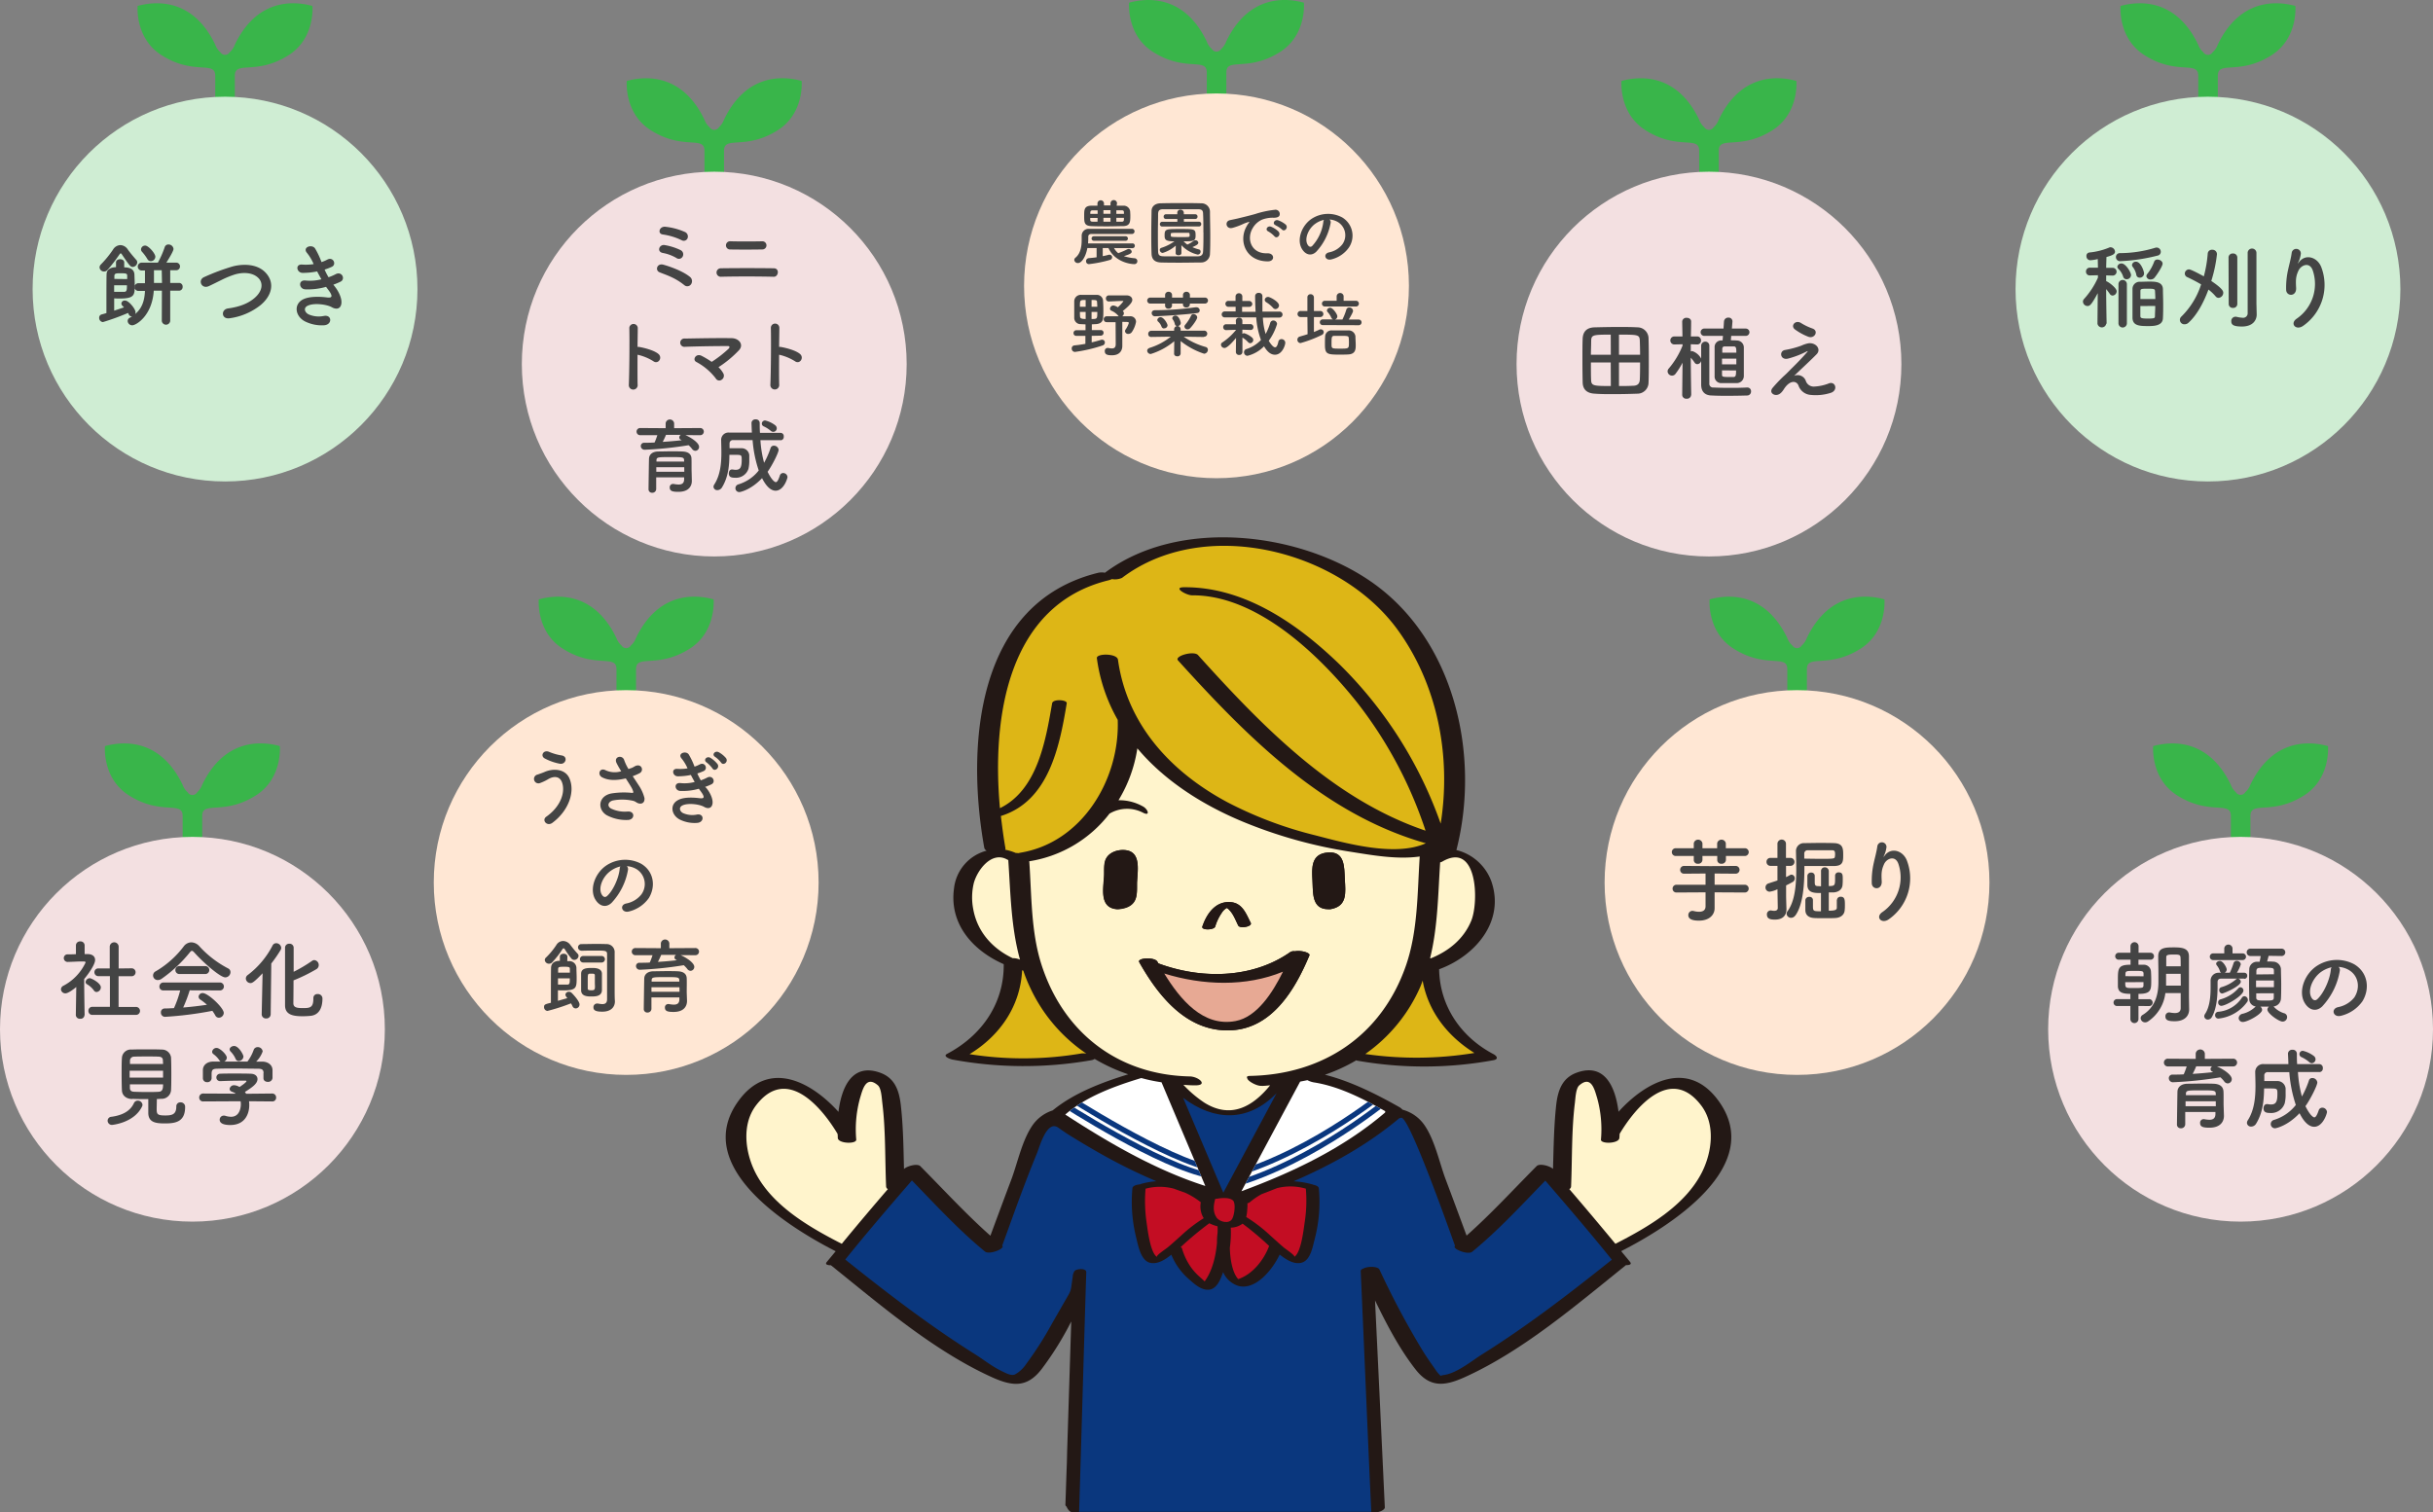 <svg xmlns="http://www.w3.org/2000/svg" xmlns:xlink="http://www.w3.org/1999/xlink" width="746" height="463.74" viewBox="0 0 746 463.74">
  <rect x="0" y="0" width="746" height="463.74" fill="#808080" stroke="none"/>
  <defs>
    <style>
      .a {
        fill: none;
      }

      .b {
        fill: #231815;
      }

      .c {
        fill: #fff4cc;
      }

      .d {
        fill: #ddb616;
      }

      .e {
        fill: #fff;
      }

      .f {
        fill: #c30d23;
      }

      .g {
        fill: #0a377e;
      }

      .h {
        fill: #e7a994;
      }

      .i {
        clip-path: url(#a);
      }

      .j {
        clip-path: url(#b);
      }

      .k {
        fill: #39b54a;
      }

      .l {
        fill: #cfedd3;
      }

      .m {
        fill: #444;
        fill-rule: evenodd;
      }

      .n {
        fill: #f3e0e1;
      }

      .o {
        fill: #ffe7d4;
      }
    </style>
    <clipPath id="a">
      <path class="a" d="M356.14,331.92q6.72,15.94,13.43,31.8c-15.3-4.89-29.59-13.23-42.94-21.9,6.43-5.58,15.26-8.76,23.32-11.2A49.56,49.56,0,0,0,356.14,331.92Z"/>
    </clipPath>
    <clipPath id="b">
      <path class="a" d="M424.81,340.84a.23.23,0,0,0-.08.33c-12.86,11-28.33,18.35-44.09,24.17q9-16.84,18-33.62v0c.73-.16,1.5-.28,2.23-.45a6.54,6.54,0,0,0,2,.69C410.52,333.15,418.05,337,424.81,340.84Z"/>
    </clipPath>
  </defs>
  <title>education-sensitivity</title>
  <g>
    <g>
      <path class="b" d="M527,337.71c-9.36-13-22.34-6-30.73,3.25-.94-7.49-4.15-15.1-12.78-12-4.44,1.59-5.78,5.34-6.31,9.73-.73,6.52-.81,13.19-1,19.79-1.06-.94-4.11-1.75-5-.86-7.13,7.17-13.93,14.61-21.5,21.33-2.15-5.82-4.31-11.68-6.51-17.5-1.87-5.09-3.3-12-6.51-16.53a11.92,11.92,0,0,0-6.64-4.6,3.8,3.8,0,0,0-.93-.77c-7.09-4-14.82-7.9-22.84-9.94a53.1,53.1,0,0,0,9.61-4.43,1.48,1.48,0,0,0,.57.16,117.94,117.94,0,0,0,41.56-.2c1.62-.33.93-1.35-.13-1.88-10-5.29-16.4-14.77-16.6-26,10.95-4,20.31-14.61,16-27a15.31,15.31,0,0,0-10.7-9.56C454,231.58,446,196,420.21,178.26c-22.23-15.27-59-19.42-81.41-2.61a5.45,5.45,0,0,0-2,0c-37.61,9.16-40.62,53-35,84.39a1.35,1.35,0,0,0,.73.85,13.47,13.47,0,0,0-10,11.48c-1.58,11.15,5.95,19.25,15.23,23.33.12,12.13-6.8,21.94-17.38,27.51-1.51.82,1.22,1.67,1.67,1.75a120.11,120.11,0,0,0,42.49.21,2.56,2.56,0,0,0,1.1-.41,54,54,0,0,0,10.3,4.72c-8,2.44-16.65,5.73-23.17,11.07a12,12,0,0,0-6.07,4.4c-3.22,4.52-4.64,11.44-6.51,16.53-2.2,5.82-4.36,11.68-6.52,17.5-7.57-6.72-14.37-14.16-21.49-21.33-.89-.89-3.95-.08-5,.86-.16-6.6-.24-13.27-1-19.79-.53-4.39-1.88-8.14-6.31-9.73-8.63-3.09-11.85,4.52-12.78,12-8.39-9.28-21.38-16.24-30.74-3.25-14.41,20.06,15.35,38.59,29.88,46-.89,1.1-1.83,2.2-2.73,3.3-.61.73.17,1,1.27,1,15.26,12.25,31.5,26.25,49.41,34.35,6.31,2.85,10.75,3.22,15.15-2.44a95.83,95.83,0,0,0,9.13-14.67q-.63,20-1.26,40l-.08,3.34c-.17,4.31-.29,8.59-.45,12.9a.57.57,0,0,0,.32.49c.29.65.9,1.72,1.67,1.72h92.53c1.18.37,3.46-.58,3.42-1.43q-1.47-31.75-3-63.47c3.58,7.37,7.45,14.78,12.37,21.09,4.4,5.66,8.83,5.29,15.14,2.44,17.91-8.1,34.16-22.1,49.42-34.35,1.1,0,1.87-.25,1.26-1-.89-1.1-1.83-2.2-2.72-3.3C511.68,376.3,541.43,357.77,527,337.71Z"/>
      <path class="c" d="M521.69,339.13c4.36,5.86,3.22,14.29.16,20.39-5.17,10.22-16.44,16.78-26.54,21.94q-7-8.47-14.12-16.77a1,1,0,0,0,.53-.77c.36-8.51.12-17.3,1.18-25.77.16-1.34.28-4.31,1.3-5.25,3.75-3.3,4.76,1.47,5.46,3.67a35.84,35.84,0,0,1,1.22,12.94c-.08,1.42,5.57,1.26,5.65-.53.05-.37.05-.81.09-1.26C501.22,340,512.17,326.43,521.69,339.13Z"/>
      <path class="c" d="M231.72,339.13c-4.35,5.86-3.21,14.29-.16,20.39,5.17,10.22,16.45,16.78,26.54,21.94,4.64-5.65,9.37-11.23,14.13-16.77a1,1,0,0,1-.53-.77c-.37-8.51-.12-17.3-1.18-25.77-.16-1.34-.29-4.31-1.3-5.25-3.75-3.3-4.77,1.47-5.46,3.67a35.84,35.84,0,0,0-1.22,12.94c.08,1.42-5.58,1.26-5.66-.53,0-.37,0-.81-.08-1.26C252.2,340,241.25,326.43,231.72,339.13Z"/>
      <path class="c" d="M442.11,264.31c11-6.55,11.36,12.38,9,18.08s-7,9.32-12.38,11.52c-.08,0-.16-.05-.24-.05,2.36-9.52,2.44-19.49,3.09-29.39A2.38,2.38,0,0,0,442.11,264.31Z"/>
      <path class="d" d="M436.21,300.74c1.67,9.41,7.61,17.06,15.87,22.19a109.76,109.76,0,0,1-33.46.32,49.27,49.27,0,0,0,16.9-20.67C435.76,302,436,301.35,436.21,300.74Z"/>
      <path class="d" d="M428.43,193c12.42,17,16.57,39,13.31,59.6a128.4,128.4,0,0,0-31.1-48.93c-12.86-12.42-29.1-23.69-47.58-23.57-3.67,0,.73,2.48,2.44,2.48,19.87-.16,39,18.28,50.6,32.85a129.67,129.67,0,0,1,21,39.33c-28.37-9.61-50.06-32-69.77-53.86-1.3-1.42-7.32.29-6.14,1.63,21.29,23.53,44.69,47.22,76,56.09-9.49,4.28-24.79-.08-33.91-2.44a120.38,120.38,0,0,1-26.91-10.13c-17.3-9.25-30.81-23.78-33.58-43.72-.25-2-6.72-2-6.47-.45a52,52,0,0,0,6.39,18.89c.69,18.23-10.95,37.77-30.05,40.78a1,1,0,0,1-.32.09c-.29,0-.57-.05-.9-.05a15.93,15.93,0,0,0-3.25-1,.81.81,0,0,0,.12-.33c-.57-3.13-1-6.51-1.43-10h0c14.7-4.56,18-21.29,20.2-34.56.2-1.1-4.24-1.43-4.48,0-2,11.56-4.52,26.54-16,32.16-2.56-27.85,2.4-62.37,33.34-69.9a5.77,5.77,0,0,0,1-.36,5.36,5.36,0,0,0,3.09-.37C369.16,158.19,410.6,168.61,428.43,193Z"/>
      <path class="c" d="M435.31,262.68c-.73,11.2-.53,22.88-4.27,33.59-7.45,21.29-25.32,33.25-47.71,33.7-1,0-1.14.33-.9.69.05.86,2.77,2.36,4.2,2.36.12,0,.16,0,.28,0a.45.45,0,0,0,.33,0c.73,0,1.42-.12,2.2-.16-5.34,6.55-12,10.34-20.07,5.37a35.5,35.5,0,0,1-6.52-5.53c1.1.08,2.24.16,3.38.16,4.4.12,1.43-2.64-1.38-2.73-22.1-.44-38.83-13.51-45.51-34.27-3.26-10.14-3-21.21-3.75-31.75.09,0,.17,0,.21,0a38.55,38.55,0,0,0,24.38-14.57,10.59,10.59,0,0,1,10.22-.33c2.44,1.3,1.59-1.1,0-1.91a14.85,14.85,0,0,0-7.45-1.88,42.64,42.64,0,0,0,5.78-15.91c8.3,9.89,19.82,17.26,32.2,22.43a144,144,0,0,0,33.13,9.28C420.74,262.28,428.35,263.66,435.31,262.68Zm-27.39,16.16c5.25-.89,4.64-5,4.43-9.2-.2-3.82,0-8.67-5.29-8.18-5.09.45-4.84,4.68-4.64,8.55s-.24,8.83,4.85,8.83h.65ZM401.49,293c.32-.81-2.61-1.63-4.44-1.26a2.13,2.13,0,0,0-1.39.24c-11.72,8.22-27.39,8.35-40.5,3.46a2.43,2.43,0,0,0-.28-.53c-.82-1.46-6.27-1.18-5.54.17,5.7,10.17,14.17,20.88,27,20.92C389.6,316.09,396.93,303.92,401.49,293Zm-21.82-9.12c.49,1,4.43.33,3.82-.85-1.38-2.73-2.52-6-6.06-6.35-4.68-.45-7.45,3.5-8.79,7.49-.37,1.18,3.58,1.1,3.94,0a14.86,14.86,0,0,1,2-4.2,4.34,4.34,0,0,1,1.51-1.5s0,0,.08,0a2.53,2.53,0,0,1,.73.61C378.2,280.39,378.89,282.34,379.67,283.89Zm-31-13.59c.2-3.87,1.26-9.57-4.36-9.61-2,0-4.23.81-5.21,2.64-.77,1.47-.53,3.67-.61,5.26-.2,3.94-1.5,9.81,3.95,10.21a.3.3,0,0,0,.2,0l0,0,0,0c.08,0,.12,0,.2,0,2.12-.16,4.4-.89,5.25-3C348.81,274.24,348.57,272.05,348.65,270.3Z"/>
      <path class="e" d="M424.81,340.84a.23.23,0,0,0-.08.33c-12.86,11-28.33,18.35-44.09,24.17q9-16.84,18-33.62v0c.73-.16,1.5-.28,2.23-.45a6.54,6.54,0,0,0,2,.69C410.52,333.15,418.05,337,424.81,340.84Z"/>
      <path class="b" d="M412.35,269.64c.21,4.2.82,8.31-4.43,9.2h-.65c-5.09,0-4.64-5-4.85-8.83s-.45-8.1,4.64-8.55C412.39,261,412.15,265.82,412.35,269.64Z"/>
      <path class="b" d="M397.05,291.75c1.83-.37,4.76.45,4.44,1.26-4.56,10.91-11.89,23.08-25.2,23-12.78,0-21.25-10.75-27-20.92-.73-1.35,4.72-1.63,5.54-.17a2.43,2.43,0,0,1,.28.53c13.11,4.89,28.78,4.76,40.5-3.46A2.13,2.13,0,0,1,397.05,291.75Zm-18.2,21.37c6.56-1.22,11.36-8.67,14.53-15.14-11.35,4.72-24.62,4.23-36.39.57C361.8,306.4,368.84,315,378.85,313.12Z"/>
      <path class="f" d="M400.39,364.53a42.8,42.8,0,0,1-.33,10.18c-.33,2.2-1.1,9.56-3.26,10.78.61-.32-2.56-2.36-3.29-3-1.39-1.18-2.73-2.44-4.11-3.66a45.87,45.87,0,0,0-7.29-5.58,12.37,12.37,0,0,0,.32-2.36,13,13,0,0,0,.05-1.87,2.3,2.3,0,0,0,.61-.2,21.4,21.4,0,0,1,3.78-2.61c1.59-.57,3.14-1.22,4.72-1.83a16.67,16.67,0,0,1,8.47.08A.81.81,0,0,0,400.39,364.53Z"/>
      <path class="g" d="M391.43,335.26q-8.18,15.27-16.32,30.49v.08c-4.11-9.73-8.23-19.41-12.34-29.14C372.18,343.81,382.64,344.3,391.43,335.26Z"/>
      <path class="h" d="M393.38,298c-3.17,6.47-8,13.92-14.53,15.14-10,1.91-17.05-6.72-21.86-14.57C368.76,302.21,382,302.7,393.38,298Z"/>
      <path class="b" d="M383.49,283c.61,1.18-3.33,1.83-3.82.85-.78-1.55-1.47-3.5-2.73-4.76a2.53,2.53,0,0,0-.73-.61c-.08,0,0,0-.08,0a4.34,4.34,0,0,0-1.51,1.5,14.86,14.86,0,0,0-2,4.2c-.36,1.1-4.31,1.18-3.94,0,1.34-4,4.11-7.94,8.79-7.49C381,277,382.11,280.31,383.49,283Z"/>
      <path class="f" d="M381,375.28a92.65,92.65,0,0,1,8.14,6.84c-1.59,4.23-5,8.67-9.48,10.17-1.84-2-2.49-6.27-2.57-9.6a34.57,34.57,0,0,0,.29-6.19A6.07,6.07,0,0,0,381,375.28Z"/>
      <path class="f" d="M378,368.11c1,.82.49,4.4-.13,5.58-.85,1.79-3.78,1.14-4.84-.24,0,0,0,0,0-.05v0c-1.22-1.66-.94-3.82-.45-5.69C374.37,367.38,376.86,367.14,378,368.11Z"/>
      <path class="f" d="M373.32,376.09a18,18,0,0,1,0,2.08v0a19.85,19.85,0,0,0-.17,2.93c-.36,4.23-1.46,8.71-3.78,11.89-.53-.53-1.3-1.19-1.3-1.19a18.92,18.92,0,0,1-2.65-2.8,19.57,19.57,0,0,1-3-6.11c0-.16-.21-.28-.41-.41a99.68,99.68,0,0,1,8.79-7.32,7.83,7.83,0,0,0,1,.44A10.06,10.06,0,0,0,373.32,376.09Z"/>
      <path class="e" d="M356.14,331.92q6.72,15.94,13.43,31.8c-15.3-4.89-29.59-13.23-42.94-21.9,6.43-5.58,15.26-8.76,23.32-11.2A49.56,49.56,0,0,0,356.14,331.92Z"/>
      <path class="f" d="M368.19,368.72a6.86,6.86,0,0,0,.89,4.89,45,45,0,0,0-6.84,5.25c-1.38,1.22-2.72,2.48-4.15,3.66-.73.61-3.91,2.65-3.29,3-2.12-1.22-2.94-8.58-3.26-10.78a45.06,45.06,0,0,1-.29-10.18,16.71,16.71,0,0,1,8.71,0c1.1.41,2.2.81,3.3,1.18A23,23,0,0,1,368.19,368.72Z"/>
      <path class="b" d="M344.29,260.69c5.62,0,4.56,5.74,4.36,9.61-.08,1.75.16,3.94-.49,5.57-.85,2.12-3.13,2.85-5.25,3-.08,0-.12,0-.2,0l0,0,0,0a.3.3,0,0,1-.2,0c-5.45-.4-4.15-6.27-3.95-10.21.08-1.59-.16-3.79.61-5.26C340.06,261.5,342.34,260.69,344.29,260.69Z"/>
      <path class="d" d="M333.1,323.13a5.54,5.54,0,0,0-1.34-.08,106.4,106.4,0,0,1-34.48.25c9.32-5.66,15.59-14.74,16.12-25.73l.36.12a47.94,47.94,0,0,0,2.2,5.41A49.54,49.54,0,0,0,333.1,323.13Z"/>
      <path class="c" d="M312.75,294.31a5.31,5.31,0,0,0-2.24-.45c-6.11-2.89-10.83-8-12.09-15a18.79,18.79,0,0,1,.16-8c1.06-4,5.49-10,10.3-7.21l.28.12C309.86,274.12,310,284.42,312.75,294.31Z"/>
      <g class="i">
        <g>
          <path class="g" d="M370.63,361.29c-15.08-2.71-45-22-46.26-22.85l.88-1.36c.31.2,30.91,19.95,45.67,22.61Z"/>
          <path class="g" d="M372.49,359.42c-15.08-2.71-45-22-46.26-22.84l.89-1.37c.31.2,30.9,20,45.66,22.61Z"/>
        </g>
      </g>
      <g class="j">
        <g>
          <path class="g" d="M378.29,364.15l-.45-1.56c25-7.16,48.31-26.78,48.55-27l1.05,1.24C427.2,337.05,403.61,356.9,378.29,364.15Z"/>
          <path class="g" d="M378.29,361.1l-.45-1.56c25-7.16,48.31-26.78,48.55-27l1.05,1.24C427.2,334,403.61,353.84,378.29,361.1Z"/>
        </g>
      </g>
      <path class="g" d="M473.82,362.09c-7.29,7.49-14.33,15.18-22.43,21.82-1.34,1.06-6.31-.94-5.25-1.83-1.34-3.63-14.29-40.51-16.57-39.25a2,2,0,0,1-.49.09c-9.68,8.14-20.8,14.32-32.44,19.37a26,26,0,0,1,5.54.9c.2,0,.32.12.49.16.85.16,1.66.53,1.71,1.1A44.82,44.82,0,0,1,403.11,380c-.65,2.52-1.34,6.84-4.35,7.33-2.24.4-4.52-1.1-6.39-2.57-2.2,4.64-7.29,10.91-12.54,9.65a7.54,7.54,0,0,1-4.8-4.27c-.74,2.15-1.8,4.84-3.95,5.33-2.53.53-4.89-1.71-6.6-3.22a19.74,19.74,0,0,1-5.33-7.45c-1.79,1.43-4,2.93-6.31,2.53-3.09-.53-3.87-5.42-4.52-8a45.26,45.26,0,0,1-1.1-14.94c.08-.69,1.18-1.06,2.2-1.14.16,0,.25-.12.45-.16a23.21,23.21,0,0,1,4.68-.82,170.38,170.38,0,0,1-17.75-8.82c-2.87-1.63-5.71-3.33-8.52-5.06-1.3-.8-2.53-1.66-3.76-2.53-3.56-2.5-5.72,5.78-6.61,7.94-1.75,4.24-3.4,8.53-5,12.82-1.92,5.12-3.72,10.27-5.62,15.4,1.05.89-3.91,2.89-5.26,1.83-8.1-6.64-15.14-14.33-22.42-21.82-6.92,8-13.8,16-20.44,24.26,12.82,10.26,26,20.39,39.89,29.1,2.71,1.72,5.23,3.76,8.14,5.14,1.14.54,2.8,1.51,4,1a9.77,9.77,0,0,0,3.39-3.13,108.3,108.3,0,0,0,8-12.53l4.91-8.56a7.89,7.89,0,0,0,.7-1.43,7.79,7.79,0,0,0,.31-1.51l.4-2.82a3.57,3.57,0,0,1,.55-1.73c.56-.72,3.65-1,3.61.35-.73,23.08-1.47,50.4-2.2,73.48h89.59c-1.09-23.2-2.19-50.65-3.25-73.85,0-.33.32-.57.77-.73,1.26-.74,4.52-.78,5,.32a256.27,256.27,0,0,0,12.9,24.3c1.26,2.12,2.69,4.12,4.11,6.15a10.19,10.19,0,0,0,1.8,2.16c0-.16.52-.25,1.09-.33,3.83-.57,8.23-4.19,11.44-6.23,13.92-8.71,27.07-18.84,39.9-29.1C487.62,378.13,480.74,370.11,473.82,362.09Z"/>
    </g>
    <g>
      <g>
        <path class="k" d="M95.8,1.82C88.52-.16,78.26.63,72,13.71A5.56,5.56,0,0,1,70.45,16a1.69,1.69,0,0,1-2.9,0A5.56,5.56,0,0,1,66,13.71C59.74.63,49.48-.16,42.2,1.82c0,0-.9,9.84,7.28,15.07C59.41,23.23,66,18.47,66,23.23V33.94h6V23.23c0-4.76,6.62,0,16.54-6.34C96.7,11.66,95.8,1.82,95.8,1.82Z"/>
        <circle class="l" cx="69" cy="88.66" r="59"/>
      </g>
      <g>
        <path class="m" d="M49.64,89.15H47.15c-.5,7.73-5.43,10.61-6.58,10.61a1.4,1.4,0,0,1-1.43-1.32,1.15,1.15,0,0,1,.67-1,4.66,4.66,0,0,0,.65-.39,1.05,1.05,0,0,1-1-.68,2.4,2.4,0,0,0-.2-.39,74.49,74.49,0,0,1-7.7,2.8,1.27,1.27,0,0,1-1.15-1.34,1,1,0,0,1,.73-1c.42-.11.93-.25,1.49-.42V93.77c0-3.56,0-8.6.05-9.61,0-2,2.1-2.21,2.89-2.21V80.5c0-.65.61-1,1.26-1s1.26.33,1.26,1V82c2.63,0,3.1,1.26,3.13,2.27s.09,2.13.09,3.14c0,3,0,4.14-4.51,4.14-.67,0-1.35,0-1.79-.06v3.78c1.12-.36,2.24-.75,3-1-.14-.17-.28-.31-.42-.45a1.07,1.07,0,0,1-.37-.73,1,1,0,0,1,1.12-.92c1.15,0,3.22,2.6,3.22,3.58a1.69,1.69,0,0,1-.11.56c2-1.68,2.86-3.89,3-7.08h-2a1.19,1.19,0,0,1,0-2.38h2c0-1.09,0-2.8,0-3.89H43.34a1.21,1.21,0,0,1,0-2.41h5.07a29.58,29.58,0,0,0,2.07-4.68,1.17,1.17,0,0,1,1.18-.89,1.52,1.52,0,0,1,1.54,1.37q0,.7-2.19,4.2h3a1.14,1.14,0,0,1,1.18,1.2A1.16,1.16,0,0,1,54,82.88H52.19v3.89h2.63A1.1,1.1,0,0,1,56,87.94a1.12,1.12,0,0,1-1.15,1.21H52.19l0,9.29a1.3,1.3,0,0,1-2.58,0ZM37.29,77.89a.33.33,0,0,0-.28-.17.42.42,0,0,0-.3.2,50.25,50.25,0,0,1-3.78,4.9,1.4,1.4,0,0,1-1,.45A1.38,1.38,0,0,1,30.52,82a1.32,1.32,0,0,1,.45-.93,32,32,0,0,0,3.69-4.53,2.75,2.75,0,0,1,2.24-1.37,2.83,2.83,0,0,1,2.3,1.37c.59.84,1.68,2.15,2.58,3.16a1.12,1.12,0,0,1,.3.76,1.45,1.45,0,0,1-1.37,1.4C40,81.87,39.62,81.36,37.29,77.89ZM39,85.59c0-.31,0-.64,0-1,0-.67-.22-.78-2-.78-1.37,0-1.9,0-1.93.84,0,.22,0,.56,0,.89Zm-4,1.91c0,.81,0,1.54,0,2,.34,0,1,0,1.63,0s1.28,0,1.54,0c.75-.06.75-.76.75-2Zm11.2-7.4a1.16,1.16,0,0,1-1-.64,14.17,14.17,0,0,0-1.68-2.27,1.05,1.05,0,0,1-.28-.73,1.24,1.24,0,0,1,1.29-1.14c1,0,3.1,2.43,3.1,3.41A1.4,1.4,0,0,1,46.25,80.1Zm3.39,2.78H47.21c0,1,0,2.66,0,3.89h2.46Z"/>
        <path class="m" d="M70.46,97.6c-2.61.42-2.8-2.66-.57-3,3.53-.48,6.25-1.52,8.24-3.28,2.38-2.1,2.55-4.4,1.26-5.88-1.79-2-5-2-7.48-1.23a27.21,27.21,0,0,0-4,1.65c-1.26.62-2.52,1.26-3.89,1.9-2.27,1-3.48-1.93-1.38-2.8a66.3,66.3,0,0,1,8.77-3.27c3.19-.81,7.45-.79,10,1.9,3,3.17,1.9,7.17-1.54,10A19.51,19.51,0,0,1,70.46,97.6Z"/>
        <path class="m" d="M102.83,88.11c1,1.29,2.13,3.53,1.82,5.13s-1.62,1.7-2.88,1c-1.49-.87-5.46-1.43-7.42-.48-1.46.7-.87,2.18.42,2.72a7.78,7.78,0,0,0,4.53.42c2.49-.48,2.66,2.63.14,2.85a11.5,11.5,0,0,1-5.54-1c-3.3-1.4-4.09-5.32-1-6.92,2.07-1.06,5.51-.84,7.36-.61,1.51.19,2-.23.34-2.41-.2-.28-.42-.53-.62-.84a20.19,20.19,0,0,1-6.44.76c-1.93-.14-2.18-3,.2-2.69a13.79,13.79,0,0,0,4.81-.39c-.42-.73-.86-1.54-1.31-2.41a22.06,22.06,0,0,1-4.45.45c-1.82,0-2.38-2.72-.14-2.55A15.66,15.66,0,0,0,96.17,81a14.41,14.41,0,0,0-2-3.39c-1.57-1.76,1.4-2.83,2.41-1.45a24.38,24.38,0,0,1,2,4.22,10.68,10.68,0,0,0,1.76-.75c1.85-1,2.91,1.48,1.43,2.18a17.84,17.84,0,0,1-2.24.87,21.62,21.62,0,0,0,1.2,2.35,14.67,14.67,0,0,0,2.1-.89c2-1.12,3.17,1.45,1.6,2.24a20.1,20.1,0,0,1-2.21.92C102.41,87.58,102.64,87.83,102.83,88.11Z"/>
      </g>
    </g>
    <g>
      <g>
        <path class="k" d="M245.8,24.82c-7.28-2-17.54-1.19-23.82,11.89A5.56,5.56,0,0,1,220.45,39a1.69,1.69,0,0,1-2.9,0A5.56,5.56,0,0,1,216,36.71c-6.28-13.08-16.54-13.87-23.82-11.89,0,0-.9,9.84,7.28,15.07,9.93,6.34,16.54,1.58,16.54,6.34V56.94h6V46.23c0-4.76,6.62,0,16.54-6.34C246.7,34.66,245.8,24.82,245.8,24.82Z"/>
        <circle class="n" cx="219" cy="111.66" r="59"/>
      </g>
      <g>
        <path class="m" d="M209.8,87.43a18.66,18.66,0,0,0-4-2.47c-1.27-.6-2.47-1-3.52-1.43-1.52-.57-.85-2.9,1.13-2.35s6,1.95,8.19,3.78a1.67,1.67,0,0,1,.25,2.27A1.39,1.39,0,0,1,209.8,87.43Zm-2.42-8.32a12.78,12.78,0,0,0-4.15-1.53c-1.95-.37-1.1-2.67.53-2.42a17.94,17.94,0,0,1,4.92,1.55,1.43,1.43,0,0,1,.62,2A1.29,1.29,0,0,1,207.38,79.11Zm1.6-5.45a19.59,19.59,0,0,0-5.75-1.75c-1.75-.22-1.07-2.65.9-2.35a19.83,19.83,0,0,1,5.8,1.55,1.51,1.51,0,0,1,.87,2A1.26,1.26,0,0,1,209,73.66Z"/>
        <path class="m" d="M221,84.88a1.3,1.3,0,0,1,0-2.6c4.15-.07,12-.07,16.25,0,1.87,0,1.45,2.65,0,2.6C232.41,84.76,225.44,84.76,221,84.88Zm2.9-8.37A1.26,1.26,0,1,1,224,74c2.73.07,6.85.07,9.82,0a1.25,1.25,0,1,1-.12,2.5C231.08,76.56,226.46,76.56,223.86,76.51Z"/>
        <path class="m" d="M195.5,117.88a1.36,1.36,0,1,1-2.69.1c.17-4,.25-13.85.15-17.44a1.3,1.3,0,0,1,2.59,0c0,1.23-.05,3.4-.07,5.85a3.1,3.1,0,0,1,.42,0c1.4.23,4.65,1,6,2.18s-.12,3.27-1.55,2.22a15.46,15.46,0,0,0-4.87-2C195.46,112.26,195.46,115.86,195.5,117.88Z"/>
        <path class="m" d="M221.75,114.46a1.47,1.47,0,0,1-.48,2,1.23,1.23,0,0,1-1.82-.43,18.46,18.46,0,0,0-5.9-5c-1.38-.65-.18-2.8,1.57-1.9a28,28,0,0,1,3.1,1.85,36.15,36.15,0,0,0,5.15-4c.33-.32.53-.85-.22-.85-3.13,0-9.23.08-13.1.23a1.28,1.28,0,1,1,0-2.53c3.93-.07,10.08-.19,14.23-.12,2.25,0,3.87,1.92,2.35,3.65a33.54,33.54,0,0,1-6.33,5.25A7.83,7.83,0,0,1,221.75,114.46Z"/>
        <path class="m" d="M238.91,117.88a1.36,1.36,0,1,1-2.7.1c.18-4,.25-13.85.15-17.44a1.3,1.3,0,0,1,2.6,0c0,1.23-.05,3.4-.07,5.85a3.17,3.17,0,0,1,.42,0c1.4.23,4.65,1,6,2.18s-.13,3.27-1.55,2.22a15.56,15.56,0,0,0-4.87-2C238.86,112.26,238.86,115.86,238.91,117.88Z"/>
        <path class="m" d="M210.13,133.44c1.52.62,4.22,2.3,4.22,3.59a1.19,1.19,0,0,1-1.15,1.23,1.3,1.3,0,0,1-1-.58,7.23,7.23,0,0,0-1.07-1.14,112,112,0,0,1-13.4,1.39,1.16,1.16,0,0,1-1.25-1.14,1,1,0,0,1,1.08-1c1,0,2.1,0,3.15-.08a21.4,21.4,0,0,0,.84-2.24l-5.27,0a1.1,1.1,0,1,1,0-2.2l7.82.05v-1.52a1.31,1.31,0,0,1,2.6,0v1.52l8-.05a1.1,1.1,0,1,1,0,2.2Zm2,14v.05c0,1.48-.85,3.35-4.13,3.35-1.7,0-2.65-.2-2.65-1.32a1,1,0,0,1,1-1.1.79.79,0,0,1,.2,0,8.37,8.37,0,0,0,1.52.18c.95,0,1.65-.33,1.7-1.53,0-.2,0-.42,0-.67h-8.57V150a1.16,1.16,0,0,1-1.23,1.12,1.05,1.05,0,0,1-1.12-1.1c0-.25.12-9,.15-9.4.05-1,.77-2.1,2.77-2.15,1.18,0,2.65-.05,4.1-.05,1.2,0,2.37,0,3.4.05,2,.08,2.7,1,2.75,2.13s0,3.32.05,4.32Zm-2.33-4.15h-8.57c0,.45,0,.93,0,1.4h8.59Zm-.05-2.1c0-1-.42-1-4.05-1-4.07,0-4.37,0-4.42,1v.38h8.5Zm-5.55-7.82a21.68,21.68,0,0,1-1,2.15c2-.13,3.94-.3,5.82-.5l-.25-.15a.8.8,0,0,1-.5-.7,1,1,0,0,1,.47-.8Z"/>
        <path class="m" d="M239.36,135q-3.08,0-6.2,0a34.2,34.2,0,0,0,1.13,6.94,27,27,0,0,0,2-4.57,1,1,0,0,1,1-.68,1.43,1.43,0,0,1,1.45,1.28c0,.8-1.92,4.7-3.38,6.72,1.48,3,2.4,3.18,2.5,3.18.43,0,.78-.6,1.25-2a1.05,1.05,0,0,1,1-.8,1.34,1.34,0,0,1,1.35,1.22c0,.43-1.15,4.2-3.65,4.2-.75,0-2.4-.35-4.15-3.85-3.45,3.65-6.72,4.28-6.95,4.28a1.19,1.19,0,0,1-1.22-1.2,1.23,1.23,0,0,1,.95-1.18,12.47,12.47,0,0,0,6.2-4.25,37.58,37.58,0,0,1-1.88-9.32c-2.07,0-4.12,0-6.07,0a1,1,0,0,0-1,1v1.5c.6,0,1.25,0,1.9,0s1.25,0,1.73,0a2.33,2.33,0,0,1,2.42,2.12c0,.3,0,.85,0,1.48a10.69,10.69,0,0,1-.25,2.7,4,4,0,0,1-4.07,2.75c-1.23,0-1.95-.23-1.95-1.35,0-.6.32-1.18.92-1.18a.89.89,0,0,1,.28,0,4.82,4.82,0,0,0,.87.1c1.35,0,1.88-.63,1.88-3,0-1.58,0-1.6-2.15-1.6-.53,0-1.08,0-1.63,0,0,3.3-.35,6.88-2.27,10a1.67,1.67,0,0,1-1.38.83,1.13,1.13,0,0,1-1.22-1,1.34,1.34,0,0,1,.25-.75c1.85-2.88,2.17-6.45,2.17-9.75,0-1.33-.05-2.63-.07-3.8v0a2.24,2.24,0,0,1,2.52-2.35l6.9,0c-.05-.78-.12-2.9-.12-3a1.17,1.17,0,0,1,1.3-1.05,1.12,1.12,0,0,1,1.22,1.13c0,1,0,1.92.08,3l6.29,0a1,1,0,0,1,1,1.15,1,1,0,0,1-1,1.13Zm-3.05-2.88a9.39,9.39,0,0,0-2.12-1.35.93.93,0,0,1-.6-.87,1,1,0,0,1,1-.95,8.17,8.17,0,0,1,3.1,1.47,1.2,1.2,0,0,1,.48.9,1.08,1.08,0,0,1-1.85.8Z"/>
      </g>
    </g>
    <g>
      <g>
        <path class="k" d="M399.8.82c-7.28-2-17.54-1.19-23.82,11.89A5.56,5.56,0,0,1,374.45,15a1.69,1.69,0,0,1-2.9,0A5.56,5.56,0,0,1,370,12.71C363.74-.37,353.48-1.16,346.2.82c0,0-.9,9.84,7.28,15.07,9.93,6.34,16.54,1.58,16.54,6.34V32.94h6V22.23c0-4.76,6.62,0,16.54-6.34C400.7,10.66,399.8.82,399.8.82Z"/>
        <circle class="o" cx="373" cy="87.66" r="59"/>
      </g>
      <g>
        <path class="m" d="M341.58,76.08a5.09,5.09,0,0,0,1.32,1.58.91.91,0,0,1,.22-.11,21.8,21.8,0,0,0,2.51-1.08,1.24,1.24,0,0,1,.44-.11.92.92,0,0,1,.93.82c0,.52-.64.83-2.4,1.38a14.59,14.59,0,0,0,3.32.64.88.88,0,0,1,.81.92.89.89,0,0,1-1,.88c-1.43,0-6-.83-7.85-4.92h-1.76v2.48c.68-.13,1.34-.28,1.87-.44a1.17,1.17,0,0,1,.26,0,.78.78,0,0,1,.75.79.85.85,0,0,1-.68.81A38.34,38.34,0,0,1,333.93,81a.87.87,0,0,1-.93-.9.91.91,0,0,1,.86-.93c.66-.06,1.5-.13,2.38-.26V76.08H333.4c-.53,2.9-1.85,4.59-2.86,4.59a1.08,1.08,0,0,1-1.15-.94.91.91,0,0,1,.38-.71c1.65-1.36,1.89-3.71,1.89-5.36,0-.58,0-1.08,0-1.41v0a2.11,2.11,0,0,1,2.24-2.07c2.05,0,4.22,0,6.45,0s4.49,0,6.66,0a.79.79,0,0,1,.86.8.78.78,0,0,1-.83.77h0c-1.62,0-3.27,0-4.88,0-2.6,0-5.13,0-7.48,0-.68,0-1,.33-1,.84a18.37,18.37,0,0,1-.07,2.06h13.58a.71.71,0,0,1,.77.73.72.72,0,0,1-.77.73Zm.8-13c.66,0,1.34,0,2,0a2,2,0,0,1,2.15,1.76c0,.31.05.75.05,1.19,0,2,0,3.26-2.23,3.32-1.4,0-3,.07-4.57.07-1.76,0-3.52,0-5-.07-2.35-.06-2.35-1.1-2.35-3.17,0-1.89,0-3.08,2.31-3.1l1.76,0v-.66a1,1,0,0,1,2,0V63h2v-.64a1,1,0,0,1,2,0Zm-5.84,1.43-1.51,0c-.62,0-.71.33-.73.77,0,.09,0,.2,0,.31h2.26Zm0,2.33h-2.26c0,.16,0,.31,0,.44,0,.49.09.68.77.71l1.47,0Zm-1.16,7a.69.69,0,1,1,0-1.38h9.77a.69.69,0,1,1,0,1.38Zm5.12-9.39h-2.17v1.12h2.17Zm0,2.35h-2.17V68h2.17Zm4.12-1.6c0-.51-.15-.71-.73-.71l-1.6,0v1.1h2.33Zm0,1.6h-2.33V68l1.65,0c.53,0,.66-.25.68-.75Z"/>
        <path class="m" d="M368.27,80.5c-1.93,0-4,.06-6.11.06s-4.18,0-6.16-.06-2.84-1-2.91-2.64-.09-3.7-.09-5.79c0-2.55.05-5.19.09-7.35,0-1.41,1.08-2.33,2.73-2.37,1.92-.05,4-.07,6.14-.07s4.29,0,6.36.07A2.59,2.59,0,0,1,371,64.9c0,2.24.09,4.79.09,7.24,0,2,0,4-.09,5.65A2.68,2.68,0,0,1,368.27,80.5Zm.71-9.18c0-2,0-3.94-.09-5.65,0-1.26-.48-1.48-1.56-1.5-1.65,0-3.54,0-5.39,0s-3.68,0-5.22,0c-1.25,0-1.6.38-1.63,1.5,0,1.78-.06,3.83-.06,5.83s0,4,.06,5.61c.05,1.25.49,1.47,1.85,1.5,1.52,0,3.19,0,4.95,0s3.57,0,5.35,0c1.23,0,1.61-.6,1.65-1.57C369,75.28,369,73.3,369,71.32Zm-8.47,4a10.68,10.68,0,0,1-4,2.25.94.94,0,0,1-.9-.93.66.66,0,0,1,.48-.63,13.87,13.87,0,0,0,4-2c-2.71,0-3-.48-3-1.78,0-2,.31-2,4.79-2s4.71,0,4.71,2c0,1.65-.46,1.78-3.67,1.78a6.82,6.82,0,0,0,1.14,1A8.79,8.79,0,0,0,366,73.85a1,1,0,0,1,.53-.17.87.87,0,0,1,.9.75c0,.48-.63.85-1.82,1.36a10.83,10.83,0,0,0,2,.7.67.67,0,0,1,.51.69.9.9,0,0,1-.88.9,9.82,9.82,0,0,1-5-2.88l0,2.44c0,.42-.44.64-.88.64s-.88-.2-.88-.62v0Zm-4.16-5.85a.69.69,0,0,1-.71-.73.7.7,0,0,1,.71-.72H361v-.86h-3.5a.68.68,0,0,1-.7-.73.69.69,0,0,1,.7-.72h3.48v-.49a.93.93,0,0,1,1-.92,1,1,0,0,1,1,.92v.49h3.5a.68.68,0,0,1,.7.72.69.69,0,0,1-.7.73H363V68h4.62a.68.68,0,0,1,.7.72.69.69,0,0,1-.7.73ZM359,72.36c0,.3.31.35,3.1.35,2.53,0,2.62,0,2.66-.35a1.52,1.52,0,0,0,0-.33c0-.62-.11-.64-.63-.64-.69,0-1.7,0-2.67,0-2.24,0-2.46.06-2.48.3Z"/>
        <path class="m" d="M382.14,69.58a7.48,7.48,0,0,1,.71-1.14c.35-.46.24-.44-.18-.31-1.65.53-1.28.53-2.77,1.1a18.37,18.37,0,0,1-2,.66c-1.94.53-2.53-2-.77-2.37.46-.11,1.74-.36,2.44-.53,1.08-.27,3-.71,5.26-1.34a29.15,29.15,0,0,1,6-1.3,1.3,1.3,0,0,1,1.5,1.69c-.13.38-.62.82-2.16.73a9.31,9.31,0,0,0-3.25.61A6.32,6.32,0,0,0,384.08,70c-1.94,3.23-.46,7.85,4.46,7.68,2.32-.09,2.47,2.51.14,2.48C382,80.1,379.74,74,382.14,69.58ZM388.92,71c-1.17-.51-.29-1.87.79-1.48A7.09,7.09,0,0,1,392,71c.9,1-.46,2.38-1.23,1.47A8.31,8.31,0,0,0,388.92,71Zm2.22-1.92c-1.19-.46-.33-1.87.75-1.52a7.58,7.58,0,0,1,2.33,1.32c.93.93-.37,2.38-1.16,1.5A8,8,0,0,0,391.14,69.12Z"/>
        <path class="m" d="M408,68.33a17.44,17.44,0,0,1-4.45,8.91c-1.69,1.56-3.54.71-4.51-1.19-1.39-2.72.09-6.82,3-8.86a9.19,9.19,0,0,1,9.5-.51,6.52,6.52,0,0,1,2.05,9.24,9.18,9.18,0,0,1-5.37,3.63c-1.94.51-2.62-1.71-.73-2.15a6.83,6.83,0,0,0,4.1-2.47,4.75,4.75,0,0,0-1.21-6.73,5.68,5.68,0,0,0-2.73-.88A1.12,1.12,0,0,1,408,68.33Zm-4.89.42c-2.05,1.58-3.15,4.51-2.22,6.2.33.64.9,1,1.45.49a13.21,13.21,0,0,0,3.41-7.33,1.51,1.51,0,0,1,.2-.68A7.31,7.31,0,0,0,403.12,68.75Z"/>
        <path class="m" d="M334.73,103v2c1.08-.24,2.09-.53,3-.81a1.28,1.28,0,0,1,.27,0,.82.82,0,0,1,.77.86.94.94,0,0,1-.64.88,46.28,46.28,0,0,1-8.52,2,1,1,0,0,1-1-1,.91.91,0,0,1,.84-1c1.15-.11,2.27-.28,3.35-.48V103l-2.8,0h0a.81.81,0,0,1-.84-.84.84.84,0,0,1,.86-.88l2.82,0V99.48l-1.46-.07a1.93,1.93,0,0,1-2-1.83c0-.74,0-1.6,0-2.48s0-1.81,0-2.6a2,2,0,0,1,2.18-2.07c.79,0,1.56,0,2.35,0s1.59,0,2.36,0a1.86,1.86,0,0,1,1.93,1.68c.07,1,.11,2,.11,3,0,.84,0,1.65-.09,2.46-.08,1.1-.79,1.72-2.13,1.83l-1.32.07v1.76l2.79,0h0a.8.8,0,0,1,.81.83.85.85,0,0,1-.84.88ZM332.88,92c-1.76,0-1.76,0-1.76,2.07h1.76Zm0,3.67h-1.76c0,.51,0,1,.05,1.48s.41.68,1.71.68Zm3.57-1.6c0-.51-.05-1-.07-1.39,0-.68-.37-.68-1.69-.68v2.07Zm-1.76,1.6v2.16c1.73,0,1.76,0,1.76-2.16Zm7.37,3.13c-.93,0-1.87,0-2.71,0h0a.87.87,0,0,1-.93-.88.91.91,0,0,1,1-.92c1.17,0,2.4,0,3.61,0a.9.9,0,0,1-.18-.2,5.84,5.84,0,0,0-2.09-1.52.64.64,0,0,1-.42-.59,1.06,1.06,0,0,1,1.06-1,3.35,3.35,0,0,1,1.34.55,10.92,10.92,0,0,0,1.7-1.83c0-.06-.05-.11-.16-.11-1.25,0-2.81.11-4.27.16h0a.88.88,0,0,1-.92-.93.91.91,0,0,1,.94-.94c1.21,0,2.58,0,3.92,0h1.45c1.12,0,1.78.62,1.78,1.37,0,.46-.22,1.27-2.92,3.43a1.14,1.14,0,0,1,.11.11.9.9,0,0,1,.24.59,1.18,1.18,0,0,1-.53.91l2.36,0a1.7,1.7,0,0,1,1.89,1.71,8.37,8.37,0,0,1-1.28,3.13,1.36,1.36,0,0,1-1.1.57.94.94,0,0,1-1-.83.84.84,0,0,1,.17-.51,7.55,7.55,0,0,0,1-2c0-.35-.33-.35-2-.35V103l0,3.1v0c0,1.26-.68,2.86-3.17,2.86-1.25,0-2.2-.15-2.2-1.25a.89.89,0,0,1,.84-1,.86.86,0,0,1,.22,0,5.24,5.24,0,0,0,1.12.15c.7,0,1.17-.28,1.17-1.32Z"/>
        <path class="m" d="M364.83,93.1v.19a1,1,0,0,1-1.12,1,.91.91,0,0,1-1-.88V93.1h-3.35v.57a1,1,0,0,1-1.12,1,.92.92,0,0,1-1-.88V93.1l-4.47,0a.92.92,0,1,1,0-1.83l4.47,0v-.88a1,1,0,0,1,1.08-.9,1,1,0,0,1,1.05.9v.88h3.35v-.88a1,1,0,0,1,1.08-.9,1,1,0,0,1,1.05.9v.88l4.54,0a.91.91,0,0,1,1,.9.94.94,0,0,1-1,.93Zm4.36,10.25-6.25-.09a22.14,22.14,0,0,0,6.73,3.15.88.88,0,0,1,.69.86,1.23,1.23,0,0,1-1.17,1.21A23.07,23.07,0,0,1,362,104.6l0,3.85v0a.92.92,0,0,1-1,.83c-.53,0-1-.26-1-.83v0l.05-3.8a21,21,0,0,1-7.18,3.91,1.06,1.06,0,0,1-1.12-1c0-.35.24-.68.77-.88a19.52,19.52,0,0,0,6.47-3.43l-6,.09h0a.86.86,0,0,1-.92-.9.93.93,0,0,1,.94-1h7v-.44a1,1,0,0,1,1-1,1,1,0,0,1,1,.93v.48h7.13a.93.93,0,1,1,0,1.85ZM354.27,97a1,1,0,0,1-1.14-1c0-.44.33-.86,1-.86a91,91,0,0,0,12.41-.9,1.18,1.18,0,0,1,.26,0,1,1,0,0,1,1.06.92.83.83,0,0,1-.75.84C362.61,96.59,354.76,97,354.27,97Zm2.66,3.74a.84.84,0,0,1-.79-.57,3.67,3.67,0,0,0-1-1.5.72.72,0,0,1-.29-.55,1,1,0,0,1,1-.84c1,0,2.14,2,2.14,2.51A1,1,0,0,1,356.93,100.69ZM361,100a.75.75,0,0,1-.77-.59,3.49,3.49,0,0,0-.66-1.45.69.69,0,0,1-.13-.38.93.93,0,0,1,1-.79c1.08,0,1.61,2,1.61,2.29A1,1,0,0,1,361,100Zm3.17,1a.93.93,0,0,1-1-.84.88.88,0,0,1,.24-.57,12,12,0,0,0,1.81-2.82.76.76,0,0,1,.73-.44,1.13,1.13,0,0,1,1.14,1c0,.6-1.39,2.53-2.2,3.35A1.05,1.05,0,0,1,364.15,101Z"/>
        <path class="m" d="M380.94,108a.9.9,0,0,1-1,.86.93.93,0,0,1-1-.88v0l.05-4.34c-2.47,3-3.3,3.08-3.52,3.08a1.08,1.08,0,0,1-1.1-1,.83.83,0,0,1,.46-.72,18.71,18.71,0,0,0,4.18-3.85v0l-3,.09a.87.87,0,0,1-.95-.9.88.88,0,0,1,.92-.9h0l3,0-.05-1a.94.94,0,0,1,1-1,.92.92,0,0,1,1,.9v.06l0,1,2.47,0h0a.9.9,0,0,1,.92.92.84.84,0,0,1-.9.88h0l-2.49-.09v1.3a.88.88,0,0,1,.57-.22,6.68,6.68,0,0,1,2.44,1.37,1,1,0,0,1,.33.7,1,1,0,0,1-.92,1,.87.87,0,0,1-.62-.28,7.72,7.72,0,0,0-1.69-1.39l-.09-.06,0,4.44Zm6.28-10.58a20.42,20.42,0,0,0,.85,5A17.34,17.34,0,0,0,389.48,99a1,1,0,0,1,.93-.71,1.14,1.14,0,0,1,1.16,1.08,17.08,17.08,0,0,1-2.55,5.15c1.06,1.76,1.69,2,1.94,2,.41,0,.74-.48,1-1.69a.94.94,0,0,1,.94-.82,1.14,1.14,0,0,1,1.19,1.06c0,.9-1,3.72-3.17,3.72-1.18,0-2.28-.77-3.34-2.58a10.69,10.69,0,0,1-5.08,2.91,1.08,1.08,0,0,1-1.06-1.08,1,1,0,0,1,.75-1,10.38,10.38,0,0,0,4.44-2.77,25.36,25.36,0,0,1-1.45-6.93l-9.57,0a.92.92,0,1,1,0-1.83h3.26V94.09h-2.14a.91.91,0,0,1-1-.91.9.9,0,0,1,1-.9l2.11,0V90.94a1,1,0,0,1,1-1,1,1,0,0,1,1.08,1V92.3l2,0a1,1,0,0,1,1.06.9.94.94,0,0,1-1.06.91h-2.07l0,1.51h4.14c-.13-2.22-.15-4.77-.15-4.79a1,1,0,0,1,1.14-1,1,1,0,0,1,1.1,1c0,1,0,2,0,3.11,0,.52,0,1.07,0,1.62h5.17a.92.92,0,0,1,1,.91.94.94,0,0,1-1,.92Zm3.12-3a9,9,0,0,0-2.07-1.72.91.91,0,0,1-.48-.75,1,1,0,0,1,1.08-.88c.52,0,3.3,1.45,3.3,2.6a1.15,1.15,0,0,1-1.08,1.12A1,1,0,0,1,390.34,94.42Z"/>
        <path class="m" d="M400.87,97.23h-2a.93.93,0,1,1,0-1.85h2V91.23a.94.94,0,0,1,1-1,1,1,0,0,1,1,1v4.15h1.87a.93.93,0,1,1,0,1.85h-1.87l0,4.6c.55-.22,1.08-.46,1.56-.68A1,1,0,0,1,405,101a.88.88,0,0,1,.88.86,1,1,0,0,1-.66.9,37.48,37.48,0,0,1-6.47,2.46,1,1,0,0,1-.95-1,1,1,0,0,1,.73-1c.79-.22,1.6-.46,2.4-.72Zm4.68,2.47a.87.87,0,1,1,0-1.74h3.19a1,1,0,0,1-.53-.51,6.21,6.21,0,0,0-1.12-1.74.82.82,0,0,1-.24-.5,1,1,0,0,1,1-.82c.86,0,2.2,2,2.2,2.6a1,1,0,0,1-.75,1h2.31a18.79,18.79,0,0,0,1.19-3,.88.88,0,0,1,.9-.68,1.13,1.13,0,0,1,1.17,1c0,.14,0,.51-1.32,2.69h3.06a.87.87,0,1,1,0,1.74Zm.66-5.7a.88.88,0,1,1,0-1.76h3.63V90.79a1.08,1.08,0,0,1,2.14,0v1.45h3.8a.88.88,0,1,1,0,1.76ZM411,108.76c-4.09,0-4.75-.09-4.75-3.12,0-.84,0-1.67.06-2.4a1.93,1.93,0,0,1,2.07-1.91c.66,0,1.5,0,2.34,0,1,0,2,0,2.7,0a2.08,2.08,0,0,1,2.18,1.84c0,.84.09,1.83.09,2.71,0,1.25-.09,2.66-2.18,2.82C412.9,108.74,412,108.76,411,108.76Zm2.53-5.08c0-.68-.39-.68-2.62-.68-.66,0-1.32,0-1.74,0-.9,0-.9.44-.9,2.46,0,1.46,0,1.46,2.69,1.46,2.46,0,2.64,0,2.64-1.54C413.63,104.82,413.58,104.19,413.56,103.68Z"/>
      </g>
    </g>
    <g>
      <g>
        <path class="k" d="M550.8,24.82c-7.28-2-17.54-1.19-23.82,11.89A5.56,5.56,0,0,1,525.45,39a1.69,1.69,0,0,1-2.9,0A5.56,5.56,0,0,1,521,36.71c-6.28-13.08-16.54-13.87-23.82-11.89,0,0-.9,9.84,7.28,15.07,9.93,6.34,16.54,1.58,16.54,6.34V56.94h6V46.23c0-4.76,6.62,0,16.54-6.34C551.7,34.66,550.8,24.82,550.8,24.82Z"/>
        <circle class="n" cx="524" cy="111.66" r="59"/>
      </g>
      <g>
        <path class="m" d="M502,120.74c-2.47.09-4.9.14-7.25.14-2,0-3.92,0-5.72-.14-2.43-.11-3.66-1.28-3.75-3.33-.05-1.65-.08-4.42-.08-7.11,0-2.35,0-4.62.06-6.08,0-2.35,1.09-3.78,3.75-3.83,2.32-.06,4.84-.11,7.28-.11,2,0,4,0,5.76.11a3.41,3.41,0,0,1,3.42,3.22c.06,1.68.08,4.23.08,6.72,0,2.8,0,5.54-.08,7A3.42,3.42,0,0,1,502,120.74Zm-8.12-18.11c-5.52,0-5.94.08-6,1.93,0,1.12-.06,2.63-.09,4.23h6.11Zm0,8.54H487.8c0,2,0,4,.06,5.29.06,1.85.62,1.93,6.05,1.93Zm9-2.38c0-1.63-.05-3.14-.08-4.23-.06-1.93-.48-1.93-6.39-1.93v6.16Zm-6.47,2.38v7.22c1.46,0,2.92,0,4.23-.08,1.57,0,2.1-.73,2.16-1.93s.08-3.25.08-5.21Z"/>
        <path class="m" d="M518.53,121.11a1.25,1.25,0,0,1-1.37,1.17,1.23,1.23,0,0,1-1.37-1.17v0l.11-9.88a23.76,23.76,0,0,1-2.13,3.38,1.33,1.33,0,0,1-1.09.59,1.36,1.36,0,0,1-1.37-1.31,1.32,1.32,0,0,1,.36-.87A25.14,25.14,0,0,0,515.9,106v-.42l-2.52.06h0a1.23,1.23,0,1,1,0-2.46h2.49l-.08-4.57v0a1.24,1.24,0,0,1,1.37-1.14c.7,0,1.37.36,1.37,1.14v0s0,2.1-.08,4.57h1.87a1.18,1.18,0,0,1,1.24,1.26,1.14,1.14,0,0,1-1.18,1.2h-.06l-1.9-.06c0,.76,0,1.54,0,2.22a1,1,0,0,1,.48-.12,4.89,4.89,0,0,1,2.71,2.3V106.1a1.25,1.25,0,0,1,1.26-1.32,1.21,1.21,0,0,1,1.24,1.29v0c0,1.51,0,4.28,0,6.83,0,1.85,0,3.61,0,4.68a1.13,1.13,0,0,0,1.26,1.26c1.51.08,3.16.11,4.95.11s3.42,0,5.35-.11h.06a1.13,1.13,0,0,1,1.17,1.2,1.21,1.21,0,0,1-1.23,1.26c-2.1.06-4,.09-5.88.09-1.62,0-3.22,0-4.84-.09-2,0-3.31-1-3.34-3.27v-7.34a1.32,1.32,0,0,1-1.2,1,1,1,0,0,1-.81-.48,13.07,13.07,0,0,0-1.18-1.51c0,4.37.14,11.37.14,11.37ZM530.82,103l-.11,1.37c.67,0,1.32,0,1.82.06a2.14,2.14,0,0,1,2.16,2c0,1.4,0,2.74,0,4.06,0,1.59,0,3.16,0,4.76a2.18,2.18,0,0,1-2.33,2.24c-.72,0-1.45,0-2.21,0s-1.51,0-2.27,0a2,2,0,0,1-2.15-2.13c0-1.74,0-3.5,0-5.21,0-1.26,0-2.46,0-3.61a2,2,0,0,1,2-2.13c.14,0,.28,0,.45,0l.11-1.4h-5.57a1.13,1.13,0,1,1,0-2.24h5.74l.14-2.15a1.29,1.29,0,0,1,1.37-1.21,1.15,1.15,0,0,1,1.23,1.12v.11l-.17,2.13h4.26a1.12,1.12,0,1,1,0,2.24Zm1.57,7H528v1.74h4.39Zm0-1.85c0-1.12,0-1.9-.72-1.9-.37,0-.87,0-1.4,0s-1.1,0-1.52,0-.67.31-.67.73,0,.75,0,1.17ZM528,113.58c0,.44,0,.86,0,1.28,0,.65.11.76,2.1.76.51,0,1,0,1.4,0,.73,0,.81-.53.81-2Z"/>
        <path class="m" d="M553.66,116.71a2.54,2.54,0,0,0,2.49,1.85,14.1,14.1,0,0,0,4.42-.9c2.13-1,3.14,1.94.9,2.78a15,15,0,0,1-6.36.67,4.28,4.28,0,0,1-3.67-2.89c-.61-1.51-2.68-1.73-4.5,1.18-1,1.57-1.8,1.71-2.36,1.74-.92,0-2.18-.87-1-2.27a45.49,45.49,0,0,1,3.36-3.53c1-.87,1.77-1.74,2.66-2.6,1.29-1.26,3.11-3.14,4.51-4.76.31-.37.11-.31-.14-.2a27.58,27.58,0,0,1-5.77,2.21c-2.38.53-2.77-2.38-.84-2.66a28.8,28.8,0,0,0,4.93-1.31,10,10,0,0,1,2.18-.73c2.33-.31,4,1.79,2.58,3.3s-5.54,5.29-6.94,6.69A2.66,2.66,0,0,1,553.66,116.71ZM550.32,101c-1.42-1.15.26-3,1.91-1.93a17.6,17.6,0,0,0,3.5,1.68c2,.7.7,3.22-1.23,2.54A17.77,17.77,0,0,1,550.32,101Z"/>
      </g>
    </g>
    <g>
      <g>
        <path class="k" d="M703.8,1.82C696.52-.16,686.26.63,680,13.71A5.56,5.56,0,0,1,678.45,16a1.69,1.69,0,0,1-2.9,0A5.56,5.56,0,0,1,674,13.71C667.74.63,657.48-.16,650.2,1.82c0,0-.9,9.84,7.28,15.07,9.93,6.34,16.54,1.58,16.54,6.34V33.94h6V23.23c0-4.76,6.62,0,16.54-6.34C704.7,11.66,703.8,1.82,703.8,1.82Z"/>
        <circle class="l" cx="677" cy="88.66" r="59"/>
      </g>
      <g>
        <path class="m" d="M645.81,99.25a1.36,1.36,0,0,1-2.69,0v0l.09-9.35c-1.88,3.5-2.41,3.95-3.14,3.95a1.41,1.41,0,0,1-1.4-1.32,1.24,1.24,0,0,1,.39-.9,24.63,24.63,0,0,0,4.2-6.46l0-.76-2.46.06h0a1.14,1.14,0,0,1-1.2-1.18,1.16,1.16,0,0,1,1.23-1.2h2.44l-.06-2.64a13.1,13.1,0,0,1-2.32.37,1.22,1.22,0,0,1-1.15-1.29,1,1,0,0,1,.89-1.09,21.13,21.13,0,0,0,6.28-1.6.9.9,0,0,1,.3,0,1.44,1.44,0,0,1,1.29,1.34c0,.84-1,1.18-2.63,1.65,0,.59-.06,1.85-.08,3.31h2a1.19,1.19,0,0,1,0,2.38h0l-2-.06c0,.62,0,1.2,0,1.79.42,0,3.22,2,3.22,3.08a1.35,1.35,0,0,1-1.26,1.32,1.05,1.05,0,0,1-.84-.51c-.31-.44-.73-1-1.12-1.48,0,4.4.14,10.64.14,10.64Zm4.37-19.15a1.26,1.26,0,0,1-1.4-1.26A1.19,1.19,0,0,1,650,77.63,37.17,37.17,0,0,0,660.79,76a1.46,1.46,0,0,1,.48-.08,1.28,1.28,0,0,1,1.26,1.31,1.17,1.17,0,0,1-.93,1.15A56.44,56.44,0,0,1,650.18,80.1ZM652,85.64a1.06,1.06,0,0,1-1-.81,5.7,5.7,0,0,0-1.45-2.35,1,1,0,0,1-.34-.68,1.24,1.24,0,0,1,1.29-1c1.29,0,2.91,2.71,2.91,3.58A1.33,1.33,0,0,1,652,85.64Zm-2.44,1.51a1.29,1.29,0,0,1,2.58,0v12a1.29,1.29,0,0,1-2.58,0Zm6.47-2a1,1,0,0,1-1-.89,5.65,5.65,0,0,0-1.1-2.41.91.91,0,0,1-.22-.59,1.16,1.16,0,0,1,1.23-1c1.46,0,2.47,2.94,2.47,3.59A1.33,1.33,0,0,1,656,85.16ZM658.86,100c-2.66,0-4.93,0-5-2.5,0-1.28,0-2.91,0-4.5s0-3.22,0-4.48a2.18,2.18,0,0,1,2.36-2.1c.72,0,1.76-.06,2.74-.06,1.79,0,4.14,0,4.23,2.3,0,1.4.08,3,.08,4.5s0,3.08-.08,4.43C663.11,99.86,660.57,100,658.86,100Zm2-8.29c0-.9-.06-1.74-.09-2.41s-.3-.76-2.26-.76-2.22.06-2.22.76,0,1.51,0,2.41Zm-4.59,2.15c0,1.12,0,2.19,0,3,0,.61.12.84,2.3.84s2.16-.17,2.18-.81c0-.87.09-1.94.09-3.06Zm3.16-8.14a1.23,1.23,0,0,1-1.32-1,1.17,1.17,0,0,1,.28-.7,13.14,13.14,0,0,0,2.13-3.81,1,1,0,0,1,1-.61c.73,0,1.57.53,1.57,1.26s-1.57,3.22-2.52,4.36A1.47,1.47,0,0,1,659.39,85.7Z"/>
        <path class="m" d="M671,99a1.69,1.69,0,0,1-1.1.45,1.36,1.36,0,0,1-1-2.41,24.11,24.11,0,0,0,6-9.82A48.12,48.12,0,0,0,670.66,85a1.2,1.2,0,0,1-.76-1.09,1.3,1.3,0,0,1,1.29-1.29c.67,0,3.75,1.71,4.54,2.13a38,38,0,0,0,1.2-7,1.26,1.26,0,0,1,1.37-1.15,1.36,1.36,0,0,1,1.46,1.37,43,43,0,0,1-1.74,8.2c3.45,2.33,3.67,3.11,3.67,3.62a1.58,1.58,0,0,1-1.43,1.56,1.18,1.18,0,0,1-.92-.47,13.52,13.52,0,0,0-2.19-2.07C675.64,92.89,673.57,96.7,671,99ZM683.31,79a1.24,1.24,0,0,1,1.32-1.26A1.25,1.25,0,0,1,686,79V93.23a1.22,1.22,0,0,1-1.32,1.2,1.21,1.21,0,0,1-1.32-1.2Zm8.63,17.41v.06c0,1.68-1.12,3.67-4.54,3.67-2.71,0-3.25-.62-3.25-1.6a1.3,1.3,0,0,1,1.21-1.4,1.12,1.12,0,0,1,.31,0,9.79,9.79,0,0,0,1.9.31,1.39,1.39,0,0,0,1.6-1.51c0-1,0-8.82,0-14V77.46a1.35,1.35,0,0,1,2.69,0V93Z"/>
        <path class="m" d="M704.28,97.68A12.9,12.9,0,0,0,709.15,83c-.92-2.8-3.58-1.76-4.4,0s-.86,2.86-.72,5.3c.14,2.71-2.89,2.68-3.06.67a25.09,25.09,0,0,1,.65-6.47c.31-1.43.84-3.28,1.06-5a1.41,1.41,0,0,1,2.8.25,8.21,8.21,0,0,1-.73,2.6c-.36.76-.08.39.2,0,2-2.63,5.68-1.48,6.83,1.68a15.27,15.27,0,0,1-5.54,17.86C704,101.54,701.93,99.22,704.28,97.68Z"/>
      </g>
    </g>
    <g>
      <g>
        <path class="k" d="M85.8,228.82c-7.28-2-17.54-1.19-23.82,11.89A5.56,5.56,0,0,1,60.45,243a1.69,1.69,0,0,1-2.9,0A5.56,5.56,0,0,1,56,240.71c-6.28-13.08-16.54-13.87-23.82-11.89,0,0-.9,9.84,7.28,15.07,9.93,6.34,16.54,1.58,16.54,6.34v10.71h6V250.23c0-4.76,6.62,0,16.54-6.34C86.7,238.66,85.8,228.82,85.8,228.82Z"/>
        <circle class="n" cx="59" cy="315.66" r="59"/>
      </g>
      <g>
        <path class="m" d="M25.9,311.34a1.16,1.16,0,0,1-1.3,1.1,1.21,1.21,0,0,1-1.35-1.1v0l.14-8.64c-.95.81-2.54,1.95-3.32,1.95a1.34,1.34,0,0,1-1.38-1.25,1.29,1.29,0,0,1,.79-1.1,15.44,15.44,0,0,0,6.77-7.13c0-.27-.4-.3-.59-.3h-.49c-1.54,0-2.7.11-4.37.14h0a1.17,1.17,0,0,1-1.24-1.16,1.14,1.14,0,0,1,1.21-1.16c.84,0,1.68,0,2.51-.06l0-2.7a1.23,1.23,0,0,1,1.32-1.21,1.24,1.24,0,0,1,1.35,1.21v2.68h.89c1.57,0,2.32.78,2.32,1.81,0,1.4-2.05,4.29-3.35,5.83,0,4.18.14,11.09.14,11.09Zm2.86-7.62a6.77,6.77,0,0,0-2.08-1.86.78.78,0,0,1-.43-.67A1.31,1.31,0,0,1,27.52,300c.51,0,3.4,1.49,3.4,2.81a1.44,1.44,0,0,1-1.32,1.43A1,1,0,0,1,28.76,303.72Zm-.4,7.54A1.19,1.19,0,0,1,27.11,310a1.17,1.17,0,0,1,1.25-1.21l5.34,0,0-9.42-3.51,0a1.18,1.18,0,0,1-1.24-1.21A1.16,1.16,0,0,1,30.14,297h0l3.51,0v-6.75a1.37,1.37,0,0,1,2.73,0l0,6.77,3.92-.05h0a1.19,1.19,0,0,1,1.27,1.22,1.21,1.21,0,0,1-1.29,1.21l-3.92,0v9.42l5.24,0a1.22,1.22,0,1,1,0,2.43Z"/>
        <path class="m" d="M59.55,292.09c-.3-.32-.51-.48-.7-.48s-.38.16-.65.48a41.7,41.7,0,0,1-8.66,8.1,2.06,2.06,0,0,1-1.14.38,1.41,1.41,0,0,1-.62-2.7,29.21,29.21,0,0,0,8.53-7.59A3,3,0,0,1,58.66,289a3.47,3.47,0,0,1,2.54,1.29A31.74,31.74,0,0,0,69.94,297a1.25,1.25,0,0,1,.73,1.16,1.63,1.63,0,0,1-1.59,1.59C67.62,299.78,62.55,295.44,59.55,292.09Zm-1.38,11.63a43.47,43.47,0,0,1-2,5.27c2.49-.19,4.94-.49,7.29-.84a17.07,17.07,0,0,0-2-1.56,1.12,1.12,0,0,1-.57-.92,1.23,1.23,0,0,1,1.27-1.11c1.6,0,6.45,4.51,6.45,6.1a1.53,1.53,0,0,1-1.51,1.46,1.22,1.22,0,0,1-1.1-.73,13,13,0,0,0-.89-1.38,109.64,109.64,0,0,1-14.53,1.84,1.27,1.27,0,0,1-1.24-1.35,1.13,1.13,0,0,1,1.11-1.21c.94,0,1.91-.06,2.89-.11a32.23,32.23,0,0,0,1.91-5.43l-5.1,0a1.15,1.15,0,0,1-1.27-1.16,1.23,1.23,0,0,1,1.27-1.27H67.35a1.22,1.22,0,0,1,1.3,1.24,1.2,1.2,0,0,1-1.3,1.19Zm-3.07-5a1.22,1.22,0,1,1,0-2.43h7.74a1.22,1.22,0,1,1,0,2.43Z"/>
        <path class="m" d="M80.24,311l.27-12.5c-2.64,2.75-3.18,3-3.72,3a1.45,1.45,0,0,1-1.41-1.43A1.35,1.35,0,0,1,76,299a26.57,26.57,0,0,0,7.56-9,1.24,1.24,0,0,1,1.13-.73,1.55,1.55,0,0,1,1.54,1.43,1.37,1.37,0,0,1-.22.7,40.81,40.81,0,0,1-2.83,4.1L83,311a1.31,1.31,0,0,1-1.38,1.35A1.29,1.29,0,0,1,80.24,311Zm15.85-4.89a1.18,1.18,0,0,1,1.27-1.24,1.37,1.37,0,0,1,1.51,1.38c0,2.88-1.08,5-3.57,5.29a24.7,24.7,0,0,1-2.56.13c-3,0-5.34-.51-5.34-3.35,0-1.1,0-17,0-17.78a1.24,1.24,0,0,1,1.32-1.11,1.23,1.23,0,0,1,1.32,1.16c0,.54,0,3.86,0,7.45a44.94,44.94,0,0,0,5.64-3.35,1.17,1.17,0,0,1,.68-.24A1.5,1.5,0,0,1,97.73,296a1.45,1.45,0,0,1-.73,1.24,50.86,50.86,0,0,1-7,3.43c0,3.48-.05,6.61-.05,7.1.05,1.21,1.11,1.4,2.83,1.4,2.16,0,3.3-.05,3.3-2.86v-.16Z"/>
        <path class="m" d="M34.33,345A1.31,1.31,0,0,1,33,343.71a1.22,1.22,0,0,1,1.21-1.21c3.51-.49,5.75-1.84,6.83-4.13a1.29,1.29,0,0,1,1.22-.81,1.41,1.41,0,0,1,1.43,1.26,1.35,1.35,0,0,1-.14.54C41.1,344.44,34.33,345,34.33,345Zm6.2-7.94c-1.94-.05-3.1-1.16-3.15-2.7-.06-1.18-.09-3.13-.09-5s0-3.78.09-4.83a2.72,2.72,0,0,1,3-2.64c1.25-.06,2.87-.06,4.54-.06s3.35,0,4.72.06a2.79,2.79,0,0,1,2.81,2.45c.05,1.19.08,2.92.08,4.7,0,2,0,4-.08,5.29A2.87,2.87,0,0,1,49.47,337c-.46,0-.92.06-1.38.06,0,1.08-.05,2.34-.05,3.21,0,1.48.32,1.83,2.64,1.83,2.08,0,3.38-.32,3.38-2.75a1.2,1.2,0,0,1,1.27-1.27,1.35,1.35,0,0,1,1.43,1.46c0,4.64-3.13,5-6.21,5-2.73,0-5.08-.27-5.08-3.26,0-.73,0-2.76,0-4.21C43.83,337.1,42.1,337.07,40.53,337ZM50,328.38H39.75v2.1H50Zm0-2.08c0-.41-.05-.78-.05-1.08,0-.7-.38-1.11-1.27-1.16s-2.08-.05-3.35-.05c-1.51,0-3.07,0-4.21.05a1.24,1.24,0,0,0-1.27,1.19c0,.29,0,.64,0,1.05Zm-10.17,6.26c0,.41,0,.76,0,1.08,0,.87.52,1.16,1.3,1.19,1.24.05,2.59.08,4,.08,1.21,0,2.43,0,3.59-.08S50,333.78,50,332.56Z"/>
        <path class="m" d="M76.35,337.74a7.76,7.76,0,0,1,.08,1.19c0,2.43-1.13,6.1-5.83,6.1-2.1,0-3.24-.56-3.24-1.62a1.26,1.26,0,0,1,1.27-1.27,1.12,1.12,0,0,1,.43.06,6,6,0,0,0,1.79.3c3,0,3-3.62,3-3.84a5.52,5.52,0,0,0-.08-.92l-11.45.06a1.17,1.17,0,0,1-1.24-1.19,1.2,1.2,0,0,1,1.22-1.24l10,.05a4.41,4.41,0,0,0-1.08-.56c-.56-.19-.81-.54-.81-.89a1.34,1.34,0,0,1,1.43-1.14,3.46,3.46,0,0,1,1.6.54c.7-.46,2.13-1.46,2.13-1.78,0-.11-.11-.16-.3-.16s-.81,0-1.43,0c-1.73,0-4.34.05-6.23.14h-.06a1.13,1.13,0,0,1-1.21-1.14,1.16,1.16,0,0,1,1.24-1.13c1.16-.06,2.62-.06,4-.06,2,0,3.94,0,5.18.06,1.54,0,2.19.81,2.19,1.64,0,1.33-1.43,2.43-3.86,3.95.13.18.27.37.38.56l8-.08a1.18,1.18,0,0,1,1.19,1.24,1.12,1.12,0,0,1-1.16,1.19Zm4.46-8.63c0-1.14-.6-1.33-1.7-1.35-2.16,0-4.59-.06-6.94-.06-1.92,0-3.81,0-5.48.06-1.49,0-1.73.4-1.81,1.35v1.59a1.27,1.27,0,0,1-1.38,1.19,1.22,1.22,0,0,1-1.29-1.22c0-.35,0-.75,0-1.19s0-.91,0-1.32c0-1.27,1-2.56,3.16-2.59l2.26,0a1.25,1.25,0,0,1-.35-.37,7.49,7.49,0,0,0-1.89-1.95.93.93,0,0,1-.35-.7,1.37,1.37,0,0,1,1.38-1.16c1,0,3.13,2.05,3.13,3a1.45,1.45,0,0,1-.78,1.18c2.37,0,4.72,0,7.1,0A13.33,13.33,0,0,0,77.78,322a1.27,1.27,0,0,1,1.22-.86,1.49,1.49,0,0,1,1.54,1.32,8.31,8.31,0,0,1-2,3.13l1.89,0c1.59,0,3.07.89,3.13,2.56,0,.38,0,.95,0,1.46s0,.73,0,1a1.35,1.35,0,0,1-1.43,1.19c-.71,0-1.35-.38-1.35-1.13v-1.54Zm-7.64-3.7a1,1,0,0,1-.92-.65,7.58,7.58,0,0,0-1.59-2.32,1,1,0,0,1-.25-.59c0-.57.68-1.06,1.38-1.06,1.38,0,2.86,2.65,2.86,3.27A1.51,1.51,0,0,1,73.17,325.41Z"/>
      </g>
    </g>
    <g>
      <g>
        <path class="k" d="M218.8,183.82c-7.28-2-17.54-1.19-23.82,11.89a5.56,5.56,0,0,1-1.53,2.24,1.69,1.69,0,0,1-2.9,0,5.56,5.56,0,0,1-1.53-2.24c-6.28-13.08-16.54-13.87-23.82-11.89,0,0-.9,9.84,7.28,15.07,9.93,6.34,16.54,1.58,16.54,6.34v10.71h6V205.23c0-4.76,6.62,0,16.54-6.34C219.7,193.66,218.8,183.82,218.8,183.82Z"/>
        <circle class="o" cx="192" cy="270.66" r="59"/>
      </g>
      <g>
        <path class="m" d="M167.52,250.46c4.47-3.15,5.85-7.57,4.82-10.47-.7-2-2.57-2.05-4.3-1a15.28,15.28,0,0,1-2.42,1.15,1.36,1.36,0,1,1-.78-2.59c.65-.23,1.45-.5,2.15-.8,2.55-1.13,6.22-1,7.55,1.84,1.92,4.18-.2,10.1-5.2,13.78C167.69,253.56,166,251.51,167.52,250.46ZM167,232.59c-1.42-.8-.37-2.75,1.38-2a16.28,16.28,0,0,0,3.87,1.1c2,.35,1.22,2.88-.62,2.53A16,16,0,0,1,167,232.59Z"/>
        <path class="m" d="M195.75,240.71a12.74,12.74,0,0,1,1.85,4c.2,1.77-1.27,2.2-2.57,1.3a2.87,2.87,0,0,0-1-.43,15.13,15.13,0,0,0-6.17-.07c-1.4.42-1.82,1.7-.5,2.47a9.83,9.83,0,0,0,5.17.9c2.3-.1,2.15,2.68-.22,2.6A12.69,12.69,0,0,1,186,250c-2.92-1.8-2.57-5.85,1.43-6.65a24,24,0,0,1,6.34-.18c.38,0,.48-.1.38-.42a5.68,5.68,0,0,0-.63-1.4c-.45-.78-1.05-1.68-1.64-2.62l-.48.1c-2.87.62-5.05.47-6.77-.43-1.55-.8-.78-3.07,1-2.2a6.6,6.6,0,0,0,4.85.33,26.39,26.39,0,0,1-1.45-2.55c-.92-2,1.88-2.6,2.38-.8a15,15,0,0,0,1.29,2.67l1.08-.37a10.4,10.4,0,0,0,.92-.5c2-1,2.9,1.4,1.38,2.17a18.37,18.37,0,0,1-2.08.9C194.63,239,195.23,239.89,195.75,240.71Z"/>
        <path class="m" d="M216.83,242c.9,1.15,1.9,3.15,1.62,4.57s-1.45,1.53-2.57.88c-1.33-.78-4.88-1.28-6.63-.43-1.3.63-.77,2,.38,2.43a7,7,0,0,0,4.05.37c2.22-.42,2.37,2.35.12,2.55a10.26,10.26,0,0,1-5-.85c-2.95-1.25-3.64-4.75-.85-6.17,1.85-1,4.93-.75,6.58-.55,1.35.17,1.75-.2.3-2.15-.18-.25-.38-.48-.55-.75a17.9,17.9,0,0,1-5.75.67c-1.73-.12-2-2.67.17-2.4a12.05,12.05,0,0,0,4.3-.35c-.37-.65-.77-1.37-1.17-2.15a19.62,19.62,0,0,1-4,.41c-1.62,0-2.12-2.43-.12-2.28a13.58,13.58,0,0,0,3.1-.15,12.76,12.76,0,0,0-1.8-3c-1.4-1.58,1.25-2.53,2.15-1.3a22.43,22.43,0,0,1,1.8,3.77,10,10,0,0,0,1.57-.67c1.65-.88,2.6,1.32,1.28,2a17.57,17.57,0,0,1-2,.77,19.72,19.72,0,0,0,1.07,2.1,13.53,13.53,0,0,0,1.88-.8c1.75-1,2.82,1.3,1.42,2a15.71,15.71,0,0,1-2,.82C216.45,241.51,216.65,241.74,216.83,242Zm1.62-6.32a8.76,8.76,0,0,0-1.77-1.83c-1.15-.75,0-2.07,1.12-1.45a8.29,8.29,0,0,1,2.2,1.93C220.78,235.52,219.1,236.77,218.45,235.67Zm2.65-1.8a8.41,8.41,0,0,0-1.82-1.75c-1.18-.7,0-2,1.07-1.45a7.88,7.88,0,0,1,2.25,1.82C223.43,233.67,221.78,234.94,221.1,233.87Z"/>
        <path class="m" d="M192.55,266.79a19.68,19.68,0,0,1-5.05,10.12c-1.93,1.78-4,.8-5.13-1.35-1.57-3.1.1-7.75,3.45-10.07a10.46,10.46,0,0,1,10.8-.57c3.87,2.32,4.5,6.92,2.33,10.49a10.47,10.47,0,0,1-6.1,4.13c-2.2.57-3-2-.83-2.45a7.75,7.75,0,0,0,4.65-2.8,5.39,5.39,0,0,0-1.37-7.65,6.63,6.63,0,0,0-3.1-1A1.28,1.28,0,0,1,192.55,266.79Zm-5.55.48c-2.33,1.79-3.58,5.12-2.53,7,.38.73,1,1.1,1.65.55,1.88-1.65,3.63-5.62,3.88-8.32a1.75,1.75,0,0,1,.22-.77A8.19,8.19,0,0,0,187,267.27Z"/>
        <path class="m" d="M173.94,294.77l.57,0a2.14,2.14,0,0,1,2.23,2c0,1,.07,2.07.07,3.1,0,3.07-.07,3.87-4.09,3.87-.63,0-1.25,0-1.65-.05,0,.3,0,1.9,0,3.25l2.88-.82c-.55-.7-.58-.93-.58-1.05a1,1,0,0,1,1.08-.9,1.16,1.16,0,0,1,.79.3c.6.57,2.45,2.6,2.45,3.57a1.2,1.2,0,0,1-1.17,1.23,1.09,1.09,0,0,1-1-.73,6.66,6.66,0,0,0-.45-.82,63.31,63.31,0,0,1-7.2,2.32,1.14,1.14,0,0,1-1.05-1.2c0-.77.33-.87,2.1-1.3v-2c0-3.27,0-7.9.05-8.82s.58-2.05,2.7-2.05v-1.27c0-.6.58-.9,1.15-.9s1.15.3,1.15.9Zm2.15-.38a1.15,1.15,0,0,1-.88-.4,28.52,28.52,0,0,1-2.12-3,.31.31,0,0,0-.27-.13.32.32,0,0,0-.3.15,26.61,26.61,0,0,1-3.23,4.15,1.26,1.26,0,0,1-.92.4,1.27,1.27,0,0,1-1.33-1.12,1.06,1.06,0,0,1,.4-.8,22.24,22.24,0,0,0,3.15-3.83,2.46,2.46,0,0,1,2.08-1.22,2.85,2.85,0,0,1,2.22,1.22c.53.7,1.42,1.83,2.22,2.68a.9.9,0,0,1,.28.67A1.33,1.33,0,0,1,176.09,294.39Zm-5,5.67c0,.8,0,1.53,0,1.9.3,0,.9,0,1.5,0s1.18,0,1.4,0c.72,0,.72-.6.72-1.9Zm3.64-1.75c0-.4,0-.77,0-1.1,0-.57-.1-.72-1.8-.72s-1.77.15-1.8.77v1.05Zm3.5-6.77a1,1,0,0,1-1-1,1,1,0,0,1,1-1c1.38,0,2.88-.05,4.38-.05,1.1,0,2.2,0,3.27.05a2.45,2.45,0,0,1,2.58,2.65c0,.3,0,.82,0,11v.9c0,.43,0,2,.08,2.93v.1c0,1.62-1.08,3.15-3.88,3.15-2.17,0-2.7-.5-2.7-1.33a1.11,1.11,0,0,1,1.1-1.17,1.14,1.14,0,0,1,.25,0,8.87,8.87,0,0,0,1.38.18c.82,0,1.45-.3,1.45-1.5,0,0,0-3.73,0-7.4,0-2.75,0-5.47,0-6.6-.05-.9-.77-.92-3.22-.92-1.6,0-3.35,0-4.65.07Zm.58,3.65a1,1,0,0,1-1-1,1,1,0,0,1,1-1h5.67a1,1,0,0,1,0,2Zm2.52,10.42c-1.2,0-3.07-.05-3.15-1.82,0-.68,0-1.43,0-2.2,0-1.08,0-2.15,0-3,.05-1.65,1.7-1.73,3.38-1.73.8,0,2.9,0,3,1.7,0,.95,0,2.08,0,3.18,0,.67,0,1.35,0,2C184.46,305.59,182.51,305.61,181.31,305.61Zm-.42-7c-.7.05-.7.13-.7,2.5,0,.7,0,1.4,0,2.05,0,.35.13.55,1.1.55.48,0,1,0,1.08-.6s0-1.05,0-1.65c0-.82,0-1.65,0-2.35,0-.4-.28-.47-.65-.5Z"/>
        <path class="m" d="M208.65,292.92c1.53.62,4.23,2.3,4.23,3.6a1.2,1.2,0,0,1-1.15,1.22,1.29,1.29,0,0,1-1-.58,8.33,8.33,0,0,0-1.08-1.14,112,112,0,0,1-13.39,1.39,1.15,1.15,0,0,1-1.25-1.14,1,1,0,0,1,1.07-1c1,0,2.1,0,3.15-.07a21.52,21.52,0,0,0,.85-2.25l-5.27,0a1.1,1.1,0,1,1,0-2.2l7.82.05v-1.52a1.31,1.31,0,0,1,2.6,0v1.52l8-.05a1.1,1.1,0,1,1,0,2.2Zm2,14V307c0,1.48-.85,3.35-4.12,3.35-1.7,0-2.65-.2-2.65-1.32a1,1,0,0,1,1-1.1.75.75,0,0,1,.2,0,8.47,8.47,0,0,0,1.53.18c.95,0,1.65-.33,1.7-1.53,0-.2,0-.42,0-.67h-8.57v3.5a1.16,1.16,0,0,1-1.23,1.12,1.05,1.05,0,0,1-1.12-1.1c0-.25.12-9,.15-9.4.05-1,.77-2.1,2.77-2.15,1.18,0,2.65-.05,4.1-.05,1.2,0,2.38,0,3.4.05,2,.08,2.7,1,2.75,2.13s0,3.32,0,4.32Zm-2.32-4.15h-8.58c0,.45,0,.93,0,1.4h8.6Zm-.05-2.1c0-1-.43-1-4.05-1-4.08,0-4.38,0-4.43,1v.38h8.5Zm-5.55-7.82a23.41,23.41,0,0,1-1,2.15c2-.12,4-.3,5.82-.5l-.25-.15a.8.8,0,0,1-.5-.7,1,1,0,0,1,.48-.8Z"/>
      </g>
    </g>
    <g>
      <g>
        <path class="k" d="M577.8,183.82c-7.28-2-17.54-1.19-23.82,11.89a5.56,5.56,0,0,1-1.53,2.24,1.69,1.69,0,0,1-2.9,0,5.56,5.56,0,0,1-1.53-2.24c-6.28-13.08-16.54-13.87-23.82-11.89,0,0-.9,9.84,7.28,15.07,9.93,6.34,16.54,1.58,16.54,6.34v10.71h6V205.23c0-4.76,6.62,0,16.54-6.34C578.7,193.66,577.8,183.82,577.8,183.82Z"/>
        <circle class="o" cx="551" cy="270.66" r="59"/>
      </g>
      <g>
        <path class="m" d="M529.2,262.52v1.21a1.25,1.25,0,0,1-1.37,1.17,1.16,1.16,0,0,1-1.29-1.09v-1.29H522v1.21a1.25,1.25,0,0,1-1.37,1.17,1.16,1.16,0,0,1-1.29-1.09v-1.29h-5.54a1.19,1.19,0,1,1,0-2.38h5.54v-1.51a1.35,1.35,0,0,1,2.66,0v1.51h4.51v-1.51a1.35,1.35,0,0,1,2.66,0v1.51H535a1.19,1.19,0,1,1,0,2.38Zm-3.47,11.15v2.26l0,2.58v.06c0,1.93-1.56,3.78-4.81,3.78-1.57,0-3.25-.28-3.25-1.68a1.27,1.27,0,0,1,1.29-1.32,2.06,2.06,0,0,1,.39.06,6.81,6.81,0,0,0,1.6.22c1.2,0,2-.48,2-1.68v-4.28l-8.87.05a1.16,1.16,0,0,1-1.24-1.17,1.19,1.19,0,0,1,1.24-1.21l8.87,0v-3.44l-6.55.05h0a1.16,1.16,0,0,1-1.23-1.17,1.18,1.18,0,0,1,1.26-1.21l8.06.06,7.7-.06a1.19,1.19,0,0,1,0,2.38l-6.46-.05v3.44l9.26,0a1.19,1.19,0,0,1,0,2.38Z"/>
        <path class="m" d="M545,272.71a7.48,7.48,0,0,1-2.38.76,1.27,1.27,0,0,1-1.29-1.29,1.3,1.3,0,0,1,.95-1.26c1-.33,1.91-.61,2.72-.89v-4.48h-2.1a1.2,1.2,0,0,1-1.26-1.24,1.17,1.17,0,0,1,1.23-1.2H545v-4.2a1.31,1.31,0,1,1,2.61,0v4.2H549a1.22,1.22,0,1,1,0,2.44h-1.37V269a11.42,11.42,0,0,0,1.2-.62,1.22,1.22,0,0,1,.48-.14,1.09,1.09,0,0,1,1,1.15,1.27,1.27,0,0,1-.73,1.15c-.64.36-1.29.7-1.93,1v3.27c0,.45.08,3,.11,4v.11c0,1.77-1.12,3.11-3.47,3.11-.9,0-2.52,0-2.52-1.51a1.16,1.16,0,0,1,1.06-1.29.69.69,0,0,1,.25,0,5.15,5.15,0,0,0,.9.11c.59,0,1.12-.2,1.12-.9Zm5.43,8.1a1.55,1.55,0,0,1-1.23.67,1.36,1.36,0,0,1-1.4-1.23,1.31,1.31,0,0,1,.28-.79c2.3-3.08,2.69-8.15,2.69-12.91,0-1.9-.06-3.72-.09-5.37v-.06a2.42,2.42,0,0,1,2.52-2.55c1.35,0,2.89-.05,4.48-.05s3.22,0,4.65.05c2.8.09,2.83,1.74,2.83,3.7s-.08,3.28-2.77,3.33c-1.26,0-2.55,0-3.84,0-1.76,0-3.55,0-5.29,0C553.29,271.06,552.9,277.5,550.46,280.81Zm7.81-17.42c3.9,0,4.31,0,4.37-.67a5.21,5.21,0,0,0,.06-.7c0-1-.17-1.26-1-1.26-1.21,0-2.55,0-3.84,0s-2.52,0-3.61,0a1,1,0,0,0-1,1.06c0,.48,0,1,0,1.51C555.05,263.36,556.73,263.39,558.27,263.39Zm5,12.63a1.07,1.07,0,0,1,1.15-1c1.26,0,1.29,1,1.29,2.52,0,.53,0,1-.06,1.51-.06,1.38-1.09,2.41-2.94,2.5-.9.05-2.07.05-3.22.05s-2.27,0-3.14-.05c-1.87-.09-2.74-1-2.77-2.41,0-.56,0-1,0-1.54s0-1,0-1.54a1.13,1.13,0,0,1,1.21-1,1,1,0,0,1,1.12,1v1.74c0,1.62.08,1.68,2.46,1.68v-5.6c-2,0-4.06,0-4.17-2.36,0-.42,0-.92,0-1.45s0-1,0-1.46a1.08,1.08,0,0,1,1.17-1,1,1,0,0,1,1.09.95v1.63c0,1.06,0,1.54.93,1.57.31,0,.64.05,1,.05v-4.59A1.12,1.12,0,0,1,559.5,266a1.19,1.19,0,0,1,1.24,1.21v4.53c1.9,0,1.93-.22,1.93-2.46v-.73a1,1,0,0,1,1.12-1c1.23,0,1.23.87,1.23,2,0,.59,0,1.18-.06,1.74-.05,1.34-1.06,2.32-2.85,2.41-.45,0-.92,0-1.37,0v5.6c1.57,0,2.46-.14,2.46-.9s0-1.09,0-1.68V276Z"/>
        <path class="m" d="M577.22,279.69A12.91,12.91,0,0,0,582.1,265c-.93-2.8-3.59-1.77-4.4,0s-.87,2.86-.73,5.29c.14,2.72-2.88,2.69-3.05.67a25,25,0,0,1,.64-6.46c.31-1.43.84-3.28,1.07-5a1.41,1.41,0,0,1,2.8.25,8.47,8.47,0,0,1-.73,2.61c-.36.75-.08.39.2,0,2-2.64,5.68-1.49,6.83,1.68a15.29,15.29,0,0,1-5.55,17.86C576.92,283.55,574.87,281.23,577.22,279.69Z"/>
      </g>
    </g>
    <g>
      <g>
        <path class="k" d="M713.8,228.82c-7.28-2-17.54-1.19-23.82,11.89a5.56,5.56,0,0,1-1.53,2.24,1.69,1.69,0,0,1-2.9,0,5.56,5.56,0,0,1-1.53-2.24c-6.28-13.08-16.54-13.87-23.82-11.89,0,0-.9,9.84,7.28,15.07,9.93,6.34,16.54,1.58,16.54,6.34v10.71h6V250.23c0-4.76,6.62,0,16.54-6.34C714.7,238.66,713.8,228.82,713.8,228.82Z"/>
        <circle class="n" cx="687" cy="315.66" r="59"/>
      </g>
      <g>
        <path class="m" d="M655.69,308.53v4a1.24,1.24,0,0,1-2.48,0l0-4-4,0a1.06,1.06,0,1,1,0-2.11l4,0v-1.62c-2.45,0-3.72-.43-3.83-2.27,0-.62,0-1.35,0-2.08,0-3.51.13-4.58,3.88-4.58v-1.54l-3.53,0a1.07,1.07,0,1,1,0-2.13l3.51,0v-2a1.24,1.24,0,0,1,2.48,0v2l3.56,0a1.07,1.07,0,1,1,0,2.13l-3.59,0v1.54l1.49,0a2.2,2.2,0,0,1,2.34,2c.06.79.09,1.78.09,2.73,0,3,0,4.21-3.92,4.21v1.62l3.19,0a1.06,1.06,0,1,1,0,2.11Zm1.56-9.12c0-.3,0-.6,0-.84-.06-.78-.35-.81-2.76-.81-2.59,0-2.75.05-2.8,1,0,.19,0,.4,0,.62Zm-5.61,1.81c0,1.8,0,1.8,2.48,1.8,2.76,0,3.08,0,3.11-.81,0-.29,0-.62,0-1Zm17,3.34h-4.7a12.25,12.25,0,0,1-5.34,8.72,1.6,1.6,0,0,1-.86.27,1.37,1.37,0,0,1-1.38-1.29,1.2,1.2,0,0,1,.62-1c4.29-2.62,4.83-7.1,4.83-10.21,0-.94,0-1.78,0-2.37,0-1.92-.06-3.48-.06-5.4,0-2.73,2.22-2.73,4.94-2.73s4.46.41,4.48,2.73v2.92c0,8.34,0,9.2,0,9.55l.06,3.81v.05c0,1.59-1,3.59-4.46,3.59-2.05,0-2.81-.38-2.81-1.46A1.14,1.14,0,0,1,665,310.5a.66.66,0,0,1,.24,0,8.88,8.88,0,0,0,1.62.19c1,0,1.78-.35,1.78-1.57Zm0-5.91h-4.48v.16c0,.54,0,1.16,0,1.84,0,.51,0,1.05,0,1.62h4.51Zm0-2.29c0-1,0-1.89-.05-2.7s-.41-.92-1.92-.92c-2.19,0-2.46.16-2.46.92s0,1.75,0,2.7Z"/>
        <path class="m" d="M688.07,300.14h-1.86a1,1,0,0,1,.86.94c0,1.35-5.21,3.62-5.75,3.62a1,1,0,0,1-.86-1.08.87.87,0,0,1,.59-.84,12.09,12.09,0,0,0,4.62-2.48.71.71,0,0,1,.35-.16c-1.89,0-3.7,0-5.08,0-.7,0-1,.49-1,1.08,0,2,.19,7.24-1.73,10.67a1.41,1.41,0,0,1-1.21.8,1.09,1.09,0,0,1-1.14-1,1.45,1.45,0,0,1,.25-.73c1.51-2.24,1.7-5.64,1.7-8.09,0-.81,0-1.52,0-2a2.41,2.41,0,0,1,2.38-2.54l.86,0a.85.85,0,0,1-.4-.54,5.24,5.24,0,0,0-.92-1.7.89.89,0,0,1-.22-.52c0-.48.57-.86,1.14-.86,1,0,2.1,2.05,2.1,2.62a1.19,1.19,0,0,1-.62,1h1.57a20.56,20.56,0,0,0,1.13-2.89,1,1,0,0,1,1-.76,1.21,1.21,0,0,1,1.24,1.06,11.05,11.05,0,0,1-1.21,2.59l2.27,0a.87.87,0,0,1,.91.92.9.9,0,0,1-.91.95Zm-9.48-5.7a1,1,0,1,1,0-2.05H682l0-1.54a1.27,1.27,0,0,1,2.53,0v1.54h3.11a1,1,0,1,1,0,2.05Zm1.6,17.95a1,1,0,0,1-1-1.08,1,1,0,0,1,.86-1,9.63,9.63,0,0,0,7.35-4.32.92.92,0,0,1,.78-.46,1.12,1.12,0,0,1,1.05,1.1,1,1,0,0,1-.21.65A12.45,12.45,0,0,1,680.19,312.39Zm.86-3.91a1,1,0,0,1-.92-1.06.91.91,0,0,1,.65-.91,11.36,11.36,0,0,0,5.56-3.43.83.83,0,0,1,.62-.3,1,1,0,0,1,.92,1C687.88,305.32,682.54,308.48,681.05,308.48Zm14.55-15.34c-.14.57-.32,1.22-.46,1.73.62,0,1.22,0,1.73.06a2.44,2.44,0,0,1,2.51,2.29c0,1.27.08,2.92.08,4.56s0,3.24-.08,4.46a2.54,2.54,0,0,1-2.27,2.43,7.13,7.13,0,0,0,3.21,2.07,1.21,1.21,0,0,1,.95,1.17,1.39,1.39,0,0,1-1.38,1.4c-1.16,0-4.67-2.51-4.67-3.67a1.2,1.2,0,0,1,.49-.92l-1.33,0c-.45,0-.89,0-1.32,0a1.26,1.26,0,0,1,.54,1c0,1.27-4.48,3.7-5.86,3.7a1.22,1.22,0,0,1-1.32-1.19,1.43,1.43,0,0,1,1.22-1.32,8.58,8.58,0,0,0,3.8-2.05,1.24,1.24,0,0,1,.22-.19,2.28,2.28,0,0,1-2-2.38c0-1.18-.06-2.78-.06-4.4s0-3.32.06-4.61a2.35,2.35,0,0,1,2.51-2.32c.21,0,.43,0,.67,0,.11-.54.22-1,.33-1.76H690a1.13,1.13,0,1,1,0-2.26h9.58a1.13,1.13,0,0,1,0,2.26Zm1.62,7.56h-5.48v2.05h5.48Zm0-1.91c0-.38,0-.71,0-1,0-.94-.19-1-2.81-1-2.08,0-2.51,0-2.57,1.06,0,.29,0,.65,0,1Zm-5.42,5.85c0,.44,0,.87,0,1.22,0,.84.3,1,2.38,1,2.7,0,3,0,3-1.05,0-.35,0-.75,0-1.19Z"/>
        <path class="m" d="M717.42,297.76A21.17,21.17,0,0,1,712,308.69c-2.07,1.92-4.34.87-5.53-1.45-1.7-3.35.11-8.37,3.73-10.88a11.24,11.24,0,0,1,11.66-.62c4.18,2.51,4.86,7.47,2.51,11.33a11.3,11.3,0,0,1-6.59,4.46c-2.37.62-3.21-2.11-.89-2.65a8.38,8.38,0,0,0,5-3c1.92-3,1.19-6.56-1.48-8.26a7,7,0,0,0-3.35-1.08A1.34,1.34,0,0,1,717.42,297.76Zm-6,.51c-2.51,2-3.86,5.54-2.72,7.62.4.78,1.1,1.18,1.78.59,2-1.78,3.91-6.07,4.18-9a1.93,1.93,0,0,1,.25-.84A9.06,9.06,0,0,0,711.42,298.27Z"/>
        <path class="m" d="M679.74,327.06c1.65.67,4.56,2.48,4.56,3.88a1.29,1.29,0,0,1-1.24,1.33,1.4,1.4,0,0,1-1.08-.62,8.6,8.6,0,0,0-1.16-1.25,120.68,120.68,0,0,1-14.47,1.51,1.25,1.25,0,0,1-1.35-1.24,1.08,1.08,0,0,1,1.17-1.1c1.1,0,2.26,0,3.4-.08a24.24,24.24,0,0,0,.91-2.43l-5.69,0a1.19,1.19,0,1,1,0-2.37l8.45.05v-1.64a1.41,1.41,0,0,1,2.8,0v1.64l8.59-.05a1.19,1.19,0,1,1,0,2.37Zm2.16,15.17v0c0,1.59-.92,3.62-4.45,3.62-1.84,0-2.86-.22-2.86-1.43a1.08,1.08,0,0,1,1-1.19.64.64,0,0,1,.22,0,9.72,9.72,0,0,0,1.64.19c1,0,1.78-.36,1.84-1.65,0-.22,0-.46,0-.73h-9.26v3.78a1.25,1.25,0,0,1-1.33,1.21,1.13,1.13,0,0,1-1.21-1.18c0-.27.13-9.69.16-10.15.06-1.06.84-2.27,3-2.33,1.27,0,2.86-.05,4.42-.05,1.3,0,2.57,0,3.68.05,2.15.09,2.91,1.08,3,2.3s0,3.59.06,4.67Zm-2.51-4.48h-9.26c0,.48,0,1,0,1.51h9.28Zm0-2.27c0-1.05-.46-1.08-4.38-1.08-4.39,0-4.72,0-4.77,1.08v.4h9.18Zm-6-8.45a24.32,24.32,0,0,1-1.08,2.32c2.15-.13,4.26-.32,6.28-.54a3,3,0,0,1-.26-.16.87.87,0,0,1-.54-.76,1,1,0,0,1,.51-.86Z"/>
        <path class="m" d="M711.29,328.78c-2.22,0-4.46,0-6.7,0a36,36,0,0,0,1.22,7.5,28.69,28.69,0,0,0,2.16-4.94,1,1,0,0,1,1-.72,1.52,1.52,0,0,1,1.56,1.37c0,.87-2.07,5.08-3.64,7.26,1.59,3.22,2.59,3.43,2.7,3.43.46,0,.84-.65,1.35-2.1a1.15,1.15,0,0,1,1.11-.87,1.45,1.45,0,0,1,1.45,1.32c0,.46-1.24,4.54-3.94,4.54-.81,0-2.59-.38-4.48-4.16-3.72,3.94-7.26,4.62-7.5,4.62a1.29,1.29,0,0,1-1.33-1.3,1.33,1.33,0,0,1,1-1.27,13.42,13.42,0,0,0,6.69-4.58,41.06,41.06,0,0,1-2-10.07l-6.56,0a1,1,0,0,0-1.11,1.11v1.62c.65,0,1.35,0,2.06,0s1.35,0,1.86,0a2.53,2.53,0,0,1,2.62,2.29c0,.33,0,.92,0,1.6a11.29,11.29,0,0,1-.27,2.91,4.33,4.33,0,0,1-4.4,3c-1.32,0-2.1-.24-2.1-1.46,0-.64.35-1.26,1-1.26a1.51,1.51,0,0,1,.3,0,4.85,4.85,0,0,0,.95.11c1.45,0,2-.67,2-3.18,0-1.71,0-1.73-2.32-1.73-.57,0-1.16,0-1.76,0-.05,3.57-.37,7.43-2.45,10.8a1.8,1.8,0,0,1-1.49.89,1.22,1.22,0,0,1-1.32-1.13,1.52,1.52,0,0,1,.27-.81c2-3.11,2.35-7,2.35-10.53,0-1.43-.06-2.83-.08-4.1v-.05a2.42,2.42,0,0,1,2.72-2.54c2.38,0,4.92,0,7.45,0,0-.84-.13-3.13-.13-3.27a1.27,1.27,0,0,1,1.4-1.13,1.22,1.22,0,0,1,1.33,1.22c0,1,0,2.07.08,3.18,2.34,0,4.64,0,6.8,0a1.12,1.12,0,0,1,1.08,1.24,1.09,1.09,0,0,1-1,1.21Zm-3.3-3.1a9.94,9.94,0,0,0-2.29-1.46,1,1,0,0,1-.65-.94,1,1,0,0,1,1.08-1,9,9,0,0,1,3.35,1.59,1.31,1.31,0,0,1,.51,1,1.23,1.23,0,0,1-1.16,1.21A1.28,1.28,0,0,1,708,325.68Z"/>
      </g>
    </g>
  </g>
</svg>
